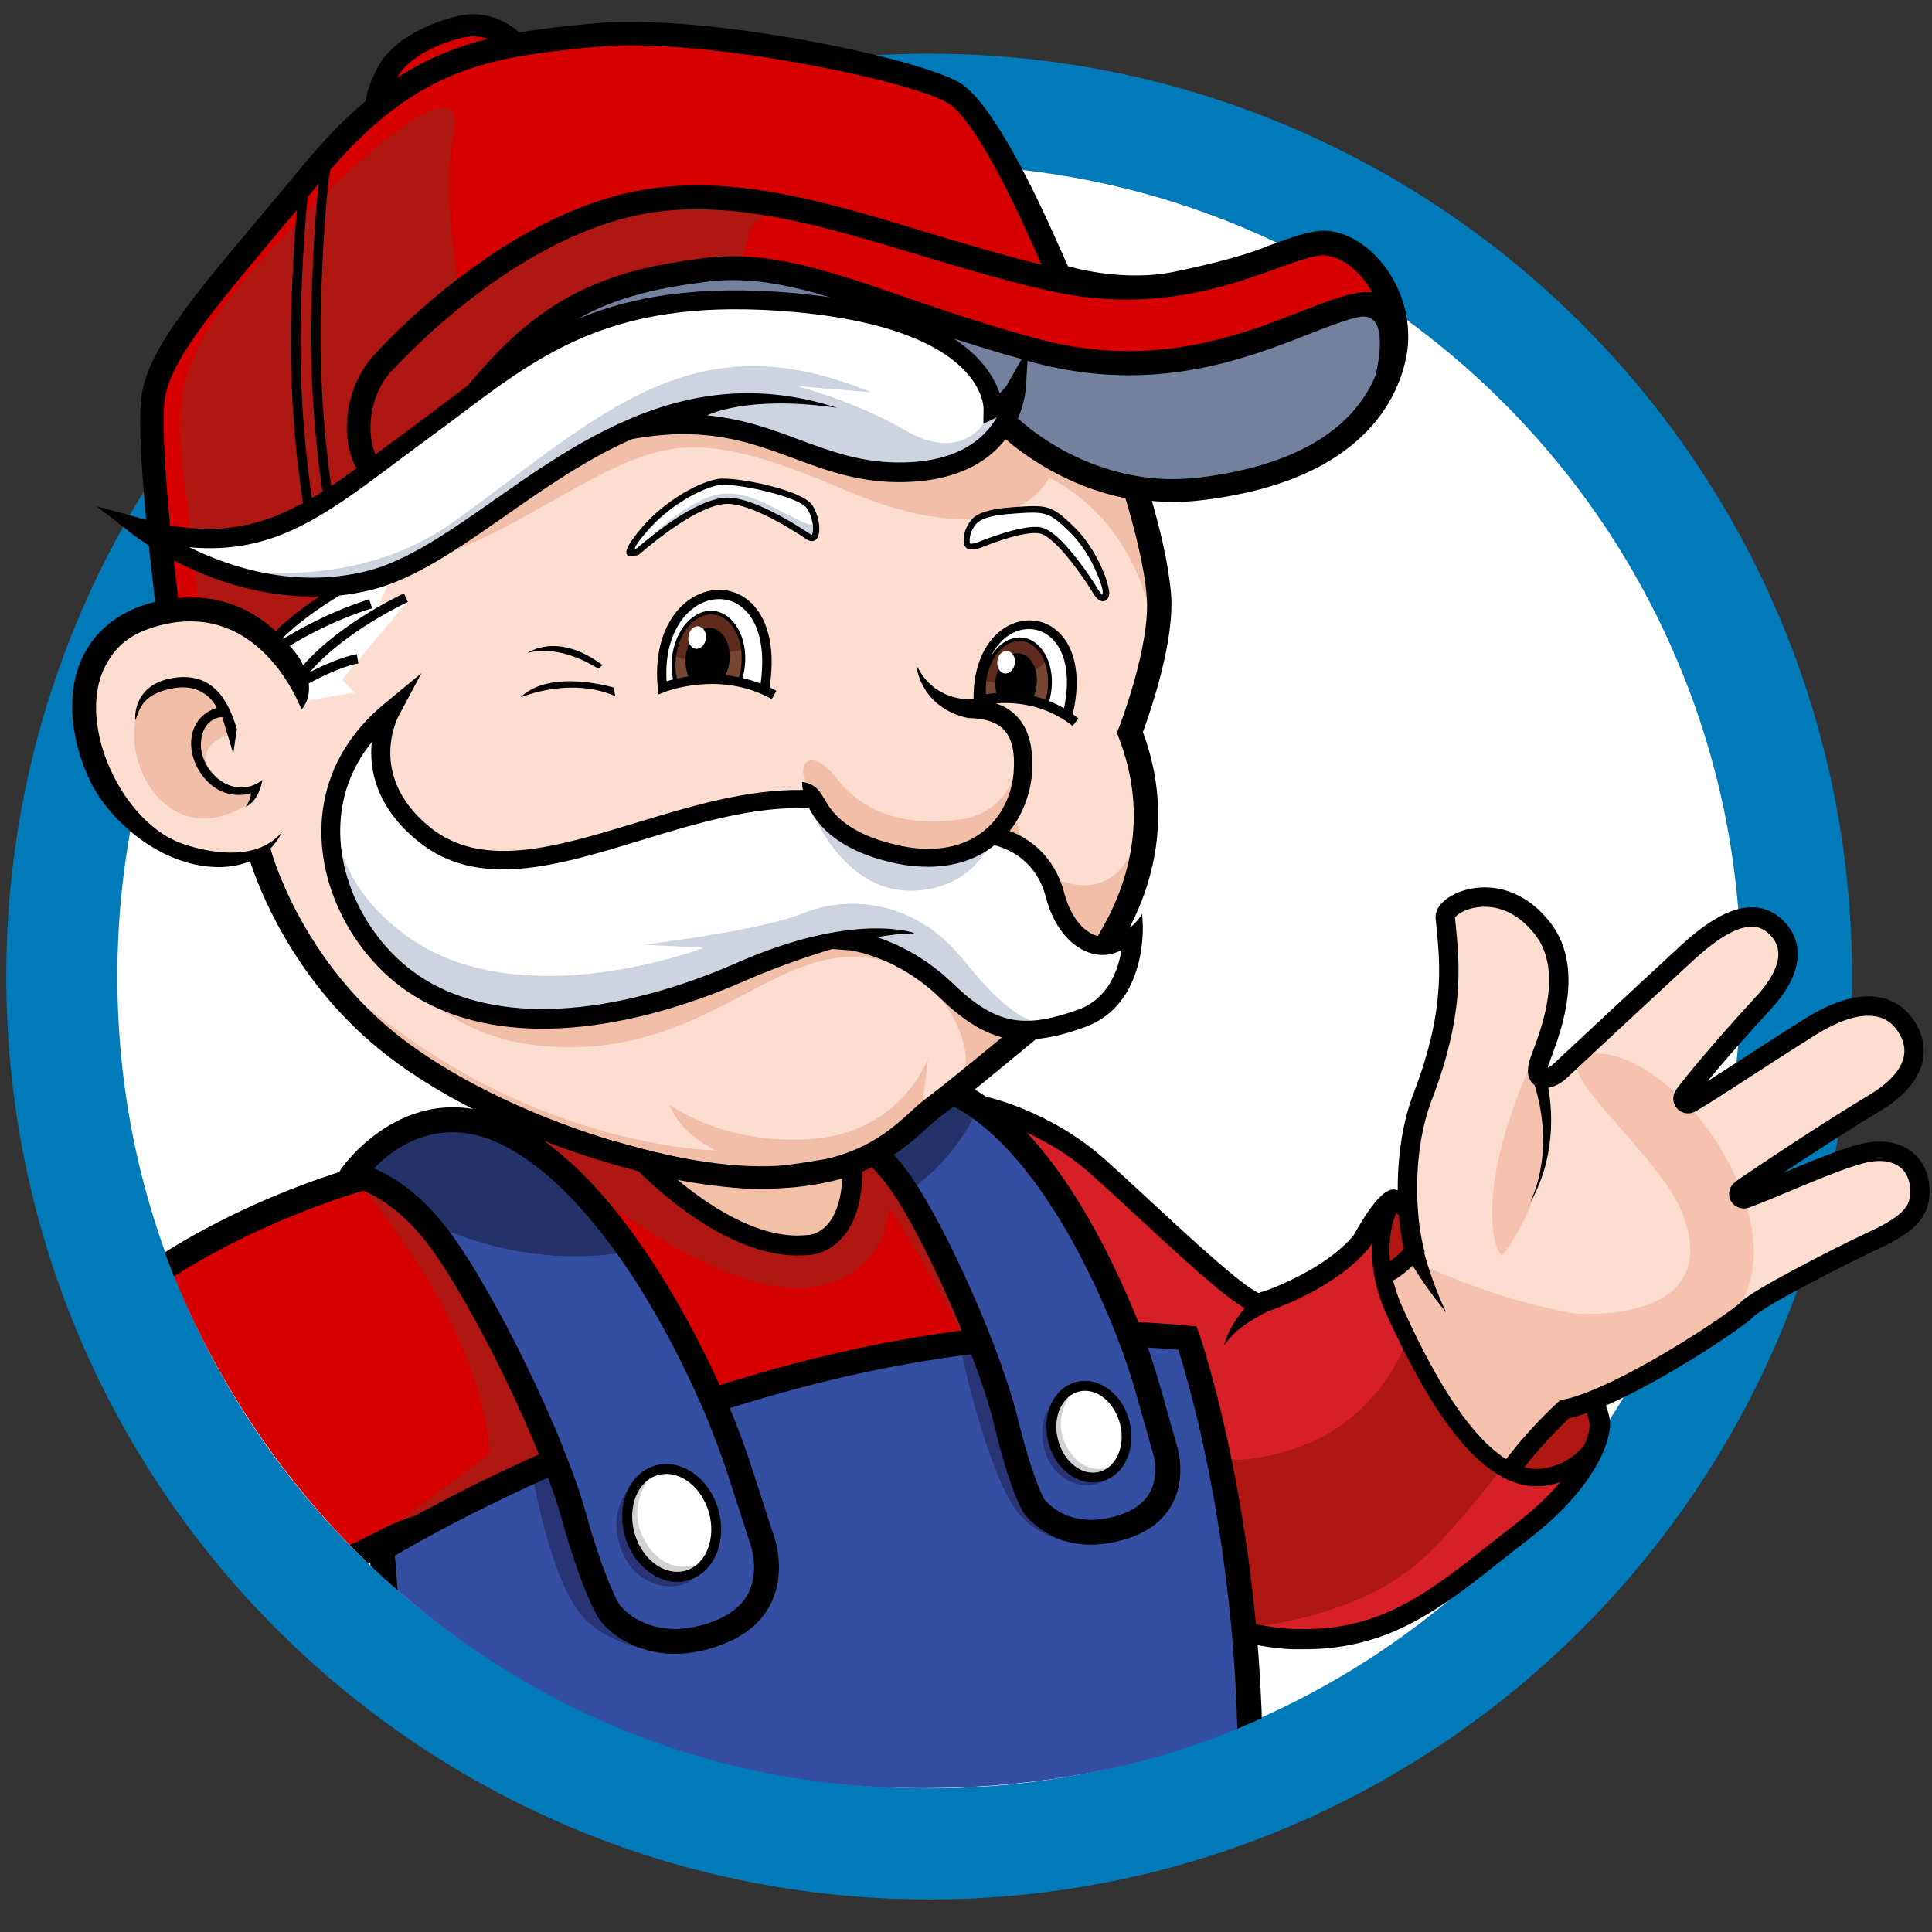 <?xml version="1.0" encoding="utf-8"?>
<!-- Generator: Adobe Illustrator 27.2.0, SVG Export Plug-In . SVG Version: 6.00 Build 0)  -->
<svg version="1.1" id="Layer_1" xmlns="http://www.w3.org/2000/svg" xmlns:xlink="http://www.w3.org/1999/xlink" x="0px" y="0px"
	 viewBox="0 0 1080 1080" style="enable-background:new 0 0 1080 1080;" xml:space="preserve">
<rect x="0" y="0" width="1080" height="1080" fill="#333333" stroke="none"/>
<style type="text/css">
	.st0{fill:#FFFFFF;}
	.st1{fill:#007AB8;}
	.st2{clip-path:url(#SVGID_00000133520362253516707900000001800618890271075235_);}
	.st3{fill:#D61F26;}
	.st4{fill:#AF1712;}
	.st5{fill:#FCDDCF;}
	.st6{fill:#F5C3AD;}
	.st7{fill:none;stroke:#000000;stroke-width:10.84;stroke-miterlimit:10;}
	.st8{fill:none;stroke:#000000;stroke-width:10.04;stroke-miterlimit:10;}
	.st9{fill:#D70000;}
	.st10{fill:#344EA1;}
	.st11{fill:#283474;}
	.st12{fill:#283475;}
	.st13{fill:#233369;}
	.st14{fill:#D2D2D4;}
	.st15{fill:#F2BFA7;}
	.st16{fill-rule:evenodd;clip-rule:evenodd;fill:#CDD4DF;}
	.st17{fill:#FDDDCF;}
	.st18{fill-rule:evenodd;clip-rule:evenodd;fill:#D70000;}
	.st19{fill-rule:evenodd;clip-rule:evenodd;fill:#AF1712;}
	.st20{fill-rule:evenodd;clip-rule:evenodd;fill:#73819E;}
	.st21{fill-rule:evenodd;clip-rule:evenodd;fill:#FFFFFF;}
	.st22{fill-rule:evenodd;clip-rule:evenodd;fill:#FCDDCE;}
	.st23{fill-rule:evenodd;clip-rule:evenodd;fill:#F1BEA7;}
	.st24{fill-rule:evenodd;clip-rule:evenodd;fill:#5E2B1C;}
	.st25{fill-rule:evenodd;clip-rule:evenodd;fill:#764633;}
	.st26{fill:none;}
	.st27{fill-rule:evenodd;clip-rule:evenodd;}
</style>
<path class="st0" d="M519.4,1030.8c-65.5,0-129-12.8-188.7-38.1c-57.7-24.4-109.6-59.4-154.1-103.9S97,792.4,72.6,734.7
	c-25.3-59.8-38.1-123.2-38.1-188.7s12.8-129,38.1-188.7C97,299.5,132,247.6,176.6,203.1S273,123.6,330.7,99.1
	c59.8-25.3,123.2-38.1,188.7-38.1s129,12.8,188.7,38.1c57.7,24.4,109.6,59.4,154.1,103.9s79.5,96.4,103.9,154.1
	c25.3,59.8,38.1,123.2,38.1,188.7s-12.8,129-38.1,188.7c-24.4,57.7-59.4,109.6-103.9,154.1s-96.4,79.5-154.1,103.9
	C648.4,1018,584.9,1030.8,519.4,1030.8z"/>
<path class="st1" d="M519.4,92.1c61.3,0,120.7,12,176.6,35.6c54,22.9,102.6,55.6,144.3,97.3c41.7,41.7,74.4,90.2,97.3,144.3
	c23.7,55.9,35.6,115.3,35.6,176.6s-12,120.7-35.6,176.6c-22.8,54-55.6,102.6-97.3,144.3c-41.7,41.7-90.2,74.4-144.3,97.3
	c-55.9,23.7-115.3,35.6-176.6,35.6s-120.7-12-176.6-35.6c-54-22.8-102.6-55.6-144.3-97.3s-74.4-90.2-97.3-144.3
	c-23.7-55.9-35.6-115.3-35.6-176.6s12-120.7,35.6-176.6c22.8-54,55.6-102.6,97.3-144.3c41.7-41.7,90.2-74.4,144.3-97.3
	C398.7,104.1,458.1,92.1,519.4,92.1 M519.4,30C234.5,30,3.5,261,3.5,545.9s231,515.9,515.9,515.9s515.9-231,515.9-515.9
	S804.4,30,519.4,30L519.4,30L519.4,30z"/>
<g>
	<defs>
		<path id="SVGID_1_" d="M1092.4,584.5c35.6,181.2-242.4,303-293.8,320.1c-65.8,48-148,93.8-279,95
			c-254.1,2.4-446.6-207.8-453.9-434c-0.5-15.7,0.7-32.3,2.2-47.5c-146.6-10-12.4-450.8,95.6-524.3c72.7-49.5,332.8,26.4,427.4,26.4
			s224.7,79.7,205.8,171.1c82.5,57.1,131.2,141.4,161.6,239.3C971.6,473.2,1083.3,538.3,1092.4,584.5L1092.4,584.5z"/>
	</defs>
	<clipPath id="SVGID_00000085935522228305444330000014151260912465277093_">
		<use xlink:href="#SVGID_1_"  style="overflow:visible;"/>
	</clipPath>
	<g style="clip-path:url(#SVGID_00000085935522228305444330000014151260912465277093_);">
		<path class="st3" d="M546.9,619.4c0,0,28.7-8,84.8,43.9c56.2,51.9,59.1,65.5,74.8,66.3c0,0,36.3-9.1,71.4-52.8l24.7,19.4
			l92.5,94.1c0,0,1.4,16.1-11.2,34.4c-12.6,18.4-74.9,75-114.7,86.1s-48.2,8-48.2,8s-74.2-2.2-111.2-51.3
			c-42.8-56.7-49.2-161.7-49.2-165.6c0.1-7.3-28.9-64.4-26.5-65.5S546.9,619.4,546.9,619.4L546.9,619.4z"/>
		<path class="st4" d="M894.1,799.7c0,0-5.5,22.4-31,26c-36.1,5-67-56.8-83.3-92.2s-2.8-59.8-2.8-59.8l109.5,101.8L894.1,799.7
			L894.1,799.7z"/>
		<path class="st4" d="M785.8,750.8c0,0-9.2,27.3-36.6,46.3c-27.5,19-58.8,19-58.8,19s-51.2-22-77.2-55.5l-37,12.8
			c0,0,10.8,22.7,14.8,23.7s20.5,60.7,20.5,60.7l13.7,27.9l62.2,24.5c0,0,33.7,0.3,73.3-16.8c15.8-6.8,30-16.8,42-29.2
			c21.3-22.1,40.3-48.2,40.3-48.2L785.8,750.8L785.8,750.8z"/>
		<path d="M751.1,920.2c-7.9,1.3-16.2,1.9-25.2,1.7c-3.7,0.2-36.7,0.8-96.7-27.8c-2.8-1.3-4-4.7-2.7-7.5c1.3-2.8,4.7-4,7.5-2.7
			c59.3,28.3,91.1,26.7,91.4,26.7c0.2,0,0.3,0,0.5,0c45.2,1.3,72.5-20.2,106.9-47.4c4.7-3.7,9.5-7.5,14.4-11.3
			c38.1-29.3,41.2-52.6,41.2-52.8c0-0.2,0-0.4,0.1-0.6c0.8-3.8-0.3-20.2-49.7-68.8c-26.2-25.8-52.1-47-59.7-52.6
			c-3,3.1-8.5,11.3-13.1,19.5c-0.2,0.3-0.4,0.6-0.6,0.9c-20.4,24.5-58.5,36.2-60.1,36.7c-1,0.3-2,0.3-2.9,0.1
			c-10.2-2.4-33.1-23.2-66.9-54.5c-9.4-8.7-18.2-16.9-25.8-23.6c-27.5-24.5-60-31.9-60.3-32c-3-0.7-4.9-3.7-4.3-6.7
			c0.7-3,3.7-4.9,6.7-4.3c1.4,0.3,35.6,8.1,65.4,34.5c7.7,6.8,16.5,15.1,26,23.8c21.7,20.1,50.9,47.2,60.6,51.4
			c7.2-2.5,36.7-13.3,52.8-32.2c15.4-27.7,21.4-26.2,24.3-25.5c5.1,1.2,39.2,30.4,64.1,54.7c58.6,57.3,55.9,74.7,54.6,80.6
			c-0.5,3.7-5.3,29.3-45.5,60.2c-4.9,3.8-9.6,7.5-14.3,11.2C811.5,894.4,786.2,914.4,751.1,920.2L751.1,920.2z"/>
		<path d="M709,732.9c-9.2,4.7-18.8,10.3-24.7,19.2c2.8-11,10.5-20.3,18.3-28.4C709.2,717.8,716.8,728.8,709,732.9L709,732.9z"/>
		<path class="st5" d="M1073,660.3c-1.4-13.6-13.4-22.4-32.6-17.4c-16.8,4.3-52.5,20.8-64.7,25c-1.5,0.5-3.1-0.3-3.6-1.8
			c-0.5-1.3,0.2-2.6,1.4-3.4c10.2-7.2,49.5-33.3,74.1-48c24.8-14.8,27-31.6,16.3-45.4c-6.5-8.4-21.8-16.3-51.8,2.5
			c-26,16.2-57.5,37.4-67.1,42.7c-1.3,0.7-3,0.3-3.8-1l-0.1-0.2c-0.8-1.2-0.2-2.5,0.7-3.7c4.9-6.7,20.9-26.2,43.9-51
			c19.9-21.6,14.2-35,5.8-43.6c-10.3-10.6-30.2-1.3-48.3,15.5c-24,22.1-64.3,59.7-70.9,65.9c-6.6,6.2-16.1,7.1-11.6-5.6
			s22.7-51.2,1.6-73.9c-25.9-27.8-56.1-14-54.4-6.2c3,13.9,6.9,49.4-12.5,99.9c-11.5,30-9.9,67.5-4.7,86.9
			c-11.1,14.4-16.4,17.9-16.4,17.9s26.2,57.1,29.3,63.6c7.4,15.7,43.2,43,43.2,43c7-20.6,25.1-33.1,31.2-37.7
			c33.4-13.6,94-49.4,98.5-54.3c5.4-5.9,49.3-28.5,70.9-38.7S1074.4,673.9,1073,660.3L1073,660.3z"/>
		<path class="st6" d="M862.2,581.1c0,0-24.8,47.6-27.7,88.1c0,0-2.5,24,5,32.9c0,0,19.1-22.4,24.5-58.5L862.2,581.1z"/>
		<path class="st6" d="M879.7,734.2c0,0,84,7.5,61.2-54.8c-12.3-33.7-75.8-81.6-55.8-89.2c23.5-8.9,74.2,27.6,91.4,84.9
			c13.4,44.8-12.7,66.5-12.7,66.5l-65.3,8.3L879.7,734.2L879.7,734.2z"/>
		<path class="st6" d="M787.9,703.5c0,0,99.6,53.2,188.6,28.5c0,0-55.7,41.3-101.9,55.7l-30,35c0,0-39.3-41.6-44.2-50.2
			c-11.8-20.6-26.2-44.3-26.2-57.1C774.3,705,787.9,703.5,787.9,703.5L787.9,703.5z"/>
		<path d="M863.3,597.8c6.6,24.5,5,52.2-7.9,74.4c2.5-5.7,4.5-11.7,5.6-17.8c2.4-12.1,2-24.6-0.3-36.6c-1.2-5.9-2.7-11.7-5-17.3
			L863.3,597.8L863.3,597.8L863.3,597.8z"/>
		<path class="st7" d="M791.2,701.4c-5.5-19.3-7.7-57.8,4.2-88.7c19.4-50.5,14.4-78.7,12.5-99.9c-0.7-8,31-23.7,54.4,6.2
			c19,24.3,3,61.2-1.6,73.9c-4.5,12.7,5,11.8,11.6,5.6s46.9-43.8,70.9-65.9c18.2-16.8,35.7-26.1,48.3-15.5c9.2,7.7,14.1,22-5.8,43.6
			c-23,24.9-39,44.4-43.9,51c-0.9,1.2-1.4,2.5-0.7,3.7l0.1,0.2c0.8,1.3,2.5,1.7,3.8,1c9.6-5.3,41.1-26.5,67.1-42.7
			c30.1-18.8,45.3-10.8,51.8-2.5c10.7,13.7,8.5,30.6-16.3,45.4c-24.6,14.7-63.8,40.8-74.1,48c-1.1,0.8-1.8,2.1-1.4,3.4l0,0
			c0.5,1.5,2.1,2.3,3.6,1.8c12.2-4.2,47.9-20.7,64.7-25c19.2-5,31.1,3.8,32.6,17.4s-4,20.9-25.6,31c-21.6,10.1-65.5,32.8-70.9,38.7
			s-70.6,49.6-101.9,55.7c0,0-15.5,14-28.6,31.5"/>
		<path d="M795.4,697.6c3.2,12.4,7.5,24.4,13,36c-4.2-4.9-8.1-10.2-11.8-15.5c-3.8-5.4-7.2-11-10.5-16.8L795.4,697.6L795.4,697.6
			L795.4,697.6z"/>
		<path d="M865.1,830.3c-0.4,0.1-0.9,0.1-1.3,0.2c-37.6,5.3-68.5-51.7-88.4-95c-17.1-37.2-3.2-63.2-2.6-64.2
			c1.3-2.4,4.3-3.2,6.7-1.9s3.2,4.3,1.9,6.7c-0.5,0.9-12,22.9,2.9,55.4c10.7,23.3,43.4,94.2,78.1,89.4c21.6-3,29-22.1,29.2-22.9
			c0.7-2.6,1-3.6,3.6-3c2.6,0.7,4.2,3.3,3.6,5.9C898.6,801.9,892.5,825.8,865.1,830.3L865.1,830.3z"/>
		<path class="st8" d="M772,713.6c0,0,8.9-2.9,19.1-14.9"/>
		<path class="st9" d="M407.4,781.1l181.7-33.5l-77.8-113.3c0,0-241.3,0.5-314.5,21.4c0,0-64.5,19.6-120.2,56.3
			c13.9,45.7,45.5,126.5,101.2,160.7l30.4-12l0.6,9.9L407.4,781.1L407.4,781.1z"/>
		<path class="st4" d="M341.3,673.8c0,0,68,51.7,111.4,45.9c43.3-5.9,44.6-44.6,44.6-44.6s36.1,56.2,44,80.7l3,5.2l8.8-0.5l-40.8-92
			L487.9,645l-13.8,6.9c0,0,1.2,41.7-27.8,43.3c-32.8,1.8-84.8-44.3-84.8-44.3L297,635.5L341.3,673.8L341.3,673.8z"/>
		<path class="st4" d="M198.8,659.9c0,0,69.4,75.7,75.1,152.7l-56.7,42.2l1.5,16l89-49.9c0,0-15.4-41.6-15.7-44.6
			s-57.3-102.2-57.3-102.2L198.8,659.9L198.8,659.9z"/>
		<path class="st10" d="M213,866.2c0,0,224.8-140.8,450.8-118.2c0,0,41.9,118.7,34.1,280l-11.7,106.6l-490.1,32
			C196.2,1166.7,228.2,987.1,213,866.2L213,866.2z"/>
		<path class="st11" d="M298.5,828.4c0,0,10.2,59.4,29.3,77.5c19.1,18.1,61.6,27.6,89.5-1.4c0,0-86.6-48.4-89.4-51.4
			c-2.8-3-15.6-29.9-15.6-29.9L298.5,828.4L298.5,828.4z"/>
		<path class="st11" d="M535.8,749c0,0,16.2,78,34.7,98.2c18.5,20.1,52.9,23.2,81.9-6.5c0,0-84.8-55.3-87.6-58.6
			c-2.7-3.3-14.6-32.5-14.6-32.5L535.8,749L535.8,749z"/>
		<path d="M187.8,1174.2l1.6-8.7c0.3-1.8,31.7-179.9,16.8-298.4l-0.6-4.4l3.8-2.3c0.6-0.4,57.7-35.9,141.8-68.2
			c77.8-29.8,195.2-62.9,313.3-51.1l4.4,0.4l1.5,4.2c0.4,1.2,42.2,121.8,34.5,282.7l0,0.4l-12.3,112.4L187.8,1174.2L187.8,1174.2z
			 M220.5,869.8c12.1,105.2-10,252.3-16,289.4l475.5-31.1l11-100.6c6.8-141.4-25.2-250.7-32.3-273
			C454.8,736.1,250.4,852,220.5,869.8L220.5,869.8z"/>
		<path class="st5" d="M243.6,944.8c0,0,67.3,21.1,76,52.7c8.7,31.7-3.7,38.9-3.7,38.9s14.3,29.6-14.6,45c0,0-1,39.9-39.8,54.7
			c-38.8,14.8-44.9,4.2-53.4-1.7c-8.5-5.9-31.9-24.1-29.4-38.3s7.7-16.7,7.7-16.7s-11.3-15.5-11.6-20.6L243.6,944.8L243.6,944.8z"/>
		<path class="st6" d="M249,974.1c0,0,0.8,28.4-11.2,48.2s-24.4,36.9-9.1,54.4s13.7,8.3,30.5,33c0,0,15,21.9,33.9-1.5
			c0,0-7,20.2-23.2,26.4c-16.2,6.2-41.1,18.7-58.4,4.7s-37.9-32.4-32.5-44.6c5.3-12.2,8.4-14,8.4-14l-11.4-18.7L249,974.1L249,974.1
			z"/>
		<path d="M235.7,1153.7c-13.8,1.3-21.1-3-27.9-8.3c-0.9-0.7-1.7-1.3-2.6-1.9c-10.8-7.5-35.5-26.8-32.3-45.2
			c1.3-7.7,3.5-12.7,5.6-16c-4.8-7-9.4-14.8-9.7-19.6l-0.1-2.2l72.7-120.7l5.2,1.6c7.3,2.3,71.2,23.2,80.7,57.5
			c6.6,24.1,2,36.5-2.2,42.3c4.4,12.9,5,34.3-16,47.6c-1.4,11.3-8.4,43.5-43.9,57C252.7,1150.6,243.3,1152.9,235.7,1153.7
			L235.7,1153.7z M191,1088.8c-0.6,0.7-2.9,3.6-4.3,11.8c-1.3,7.6,12.7,21.9,26.5,31.4c1.1,0.8,2.1,1.6,3.2,2.4
			c6.4,5,13.1,10.2,43.7-1.5c34-13,35.3-48.1,35.3-48.4l0.1-4l3.6-1.9c22.7-12.2,12-34.9,11.6-35.9l-3.2-6.6l5.7-2.4
			c1.1-1.1,7-8.2,0.7-31.1c-5.8-21-45.9-39.1-66.2-46.2l-64.3,106.8c1.5,3.2,5.5,9.7,9.7,15.5l5,6.8L191,1088.8L191,1088.8z"/>
		<path d="M191.9,1077.4c6.3,6.4,14.6,12.9,23.3,15.6c5.2,1.2,11.1,3.5,14.7,7.7c3.7,4,5.7,10,3.6,15.1c1.4-11-10-16.5-19.3-15.9
			c-11.6-0.9-21.4-5.7-31.2-11.8L191.9,1077.4L191.9,1077.4L191.9,1077.4z"/>
		<path class="st9" d="M79.1,717.2c-24.6,17.6-47.2,38.7-61,62.8c-44.2,77.2-20.9,218.6,126.8,293.8c0,0,135.3-32,99.3-161.5
			c0,0-41.1-20.1-58.9-37.9l1.1-0.5C129.3,841.8,94.8,762.3,79.1,717.2L79.1,717.2z"/>
		<path class="st4" d="M41.6,752c0,0-32.5,38.4-8.4,82.2C57.3,878,119.3,949,152.7,968.9c33.4,19.9,74.6,25.2,88.5,26.2l-29.1,41.9
			l-62.9,37.4l-79.3-54l-53.5-70.9l-17.7-73L1.3,805L41.6,752L41.6,752z"/>
		<path d="M145.3,1081l-0.2,0l-2.1,0.2l-1.8-1C2.2,1003.8-6.3,901.2-6.7,892.8C-19.1,809.2,18.4,766.6,23,761.7
			C79.4,685,196.6,652.9,201.6,651.6l3.6,13.4c-1.2,0.3-117.8,32.3-171.2,105.3l-0.7,0.8c-0.4,0.4-38.2,39.9-26.2,120l0.1,0.4v0.4
			c0.1,1,6,101.1,138.8,175.1c9.6-1.5,51.6-10.9,84.2-64.6c21.7-35.6,11.4-73.9,8.2-83.9c-9.4-4.4-40.4-19.8-57.8-37.3l-6.8-6.9
			l45.7-22.3l2.2,30.8l-12.2,1.6L208,873l-10.3,5c19.5,15.8,43.8,32.7,44.2,32.8l4.4,5.4l3.1,4.1c0.9,2.1,21.3,42-7.5,89.3
			C202.6,1074.4,149.4,1080.6,145.3,1081L145.3,1081z"/>
		<polygon points="181.2,881.7 139,839.5 189.8,870.8 181.2,881.7 		"/>
		<path d="M211.6,855.8c8.4-4.4,17.1-8.1,26.3-9.8c-6.8,5.7-12.3,12.7-16.9,20L211.6,855.8L211.6,855.8L211.6,855.8z"/>
		<path class="st10" d="M197,656.6c0,0,33.8-49.3,87-22.8c46.9,23.4,87.9,88.5,114.9,149.9c5.9,13.3,10.9,27,15.4,40.8l11.8,36.4
			c0,0,14.3,37.8-25.8,52.4c-40.1,14.5-59.5-12.1-59.5-12.1s-8.4-12.3-20.3-54.9c-12-42.7-50-120.5-74.6-153.5
			C221.2,659.7,197,656.6,197,656.6L197,656.6z"/>
		<path class="st12" d="M354.8,828.6c0,0-15.2,12-8.4,35c6.8,23,29.9,27.7,40.6,19.4L354.8,828.6L354.8,828.6z"/>
		<path class="st13" d="M235.4,680.6c0,0,49.8,30.7,116.3,19c0,0-35.5-42.8-36-47.3s-52.5-27.6-52.5-27.6l-37.6,9.2l-22.6,21.3
			L235.4,680.6L235.4,680.6z"/>
		<path d="M383.6,924.2c-25.2,2.4-42.2-10.2-48.5-18.9c-0.5-0.7-9.3-13.9-21.4-57.2c-11.5-41-49.3-118.8-73.5-151.3
			c-22.3-29.9-43.9-33.4-44.1-33.4l-11-1.6l6.2-9.2c0.4-0.5,37.9-53.9,95.8-25.1c58.6,29.2,102.1,116.9,118.1,153.3
			c5.7,12.9,10.8,26.5,15.6,41.4l11.8,36.3c0.8,2.2,6.6,19.7-1.1,36.7c-5.1,11.2-14.9,19.4-28.9,24.5
			C395.9,922.2,389.5,923.6,383.6,924.2L383.6,924.2z M346.4,897.2c1.5,1.9,18,21.6,51.5,9.5c10.3-3.8,17.4-9.5,20.9-17.1
			c5.7-12.4,0.8-26.1,0.7-26.3l-0.1-0.3l-11.8-36.4c-4.7-14.5-9.7-27.7-15.1-40.1c-32.5-74-73.2-127.3-111.6-146.5
			c-35.1-17.5-60.6,1.6-71.9,13.1c10.3,4.3,26.3,14,42.3,35.5c25.5,34.2,63.7,112.8,75.8,155.8C337.8,882.7,345.6,895.9,346.4,897.2
			L346.4,897.2z"/>
		
			<ellipse transform="matrix(0.96 -0.281 0.281 0.96 -224.145 140.22)" class="st0" cx="376.6" cy="851.2" rx="24.4" ry="30.6"/>
		<path class="st14" d="M365.9,822.1c0,0-15.9,17.2-6.8,36.5c9.1,19.3,24.5,18.3,29.9,16l-1.6,4.3c0,0-12.4,9.5-24-2.3
			s-16.7-23.2-13.3-35.2C353.5,829.5,365.9,822.1,365.9,822.1L365.9,822.1z"/>
		<path d="M380.7,884.2c-13.1,1.2-26.6-9.2-31.3-25.2c-5.2-17.7,2.3-35.4,16.7-39.7c14.4-4.2,30.3,6.7,35.4,24.4l0,0
			c5.2,17.7-2.3,35.4-16.7,39.7C383.5,883.8,382.1,884,380.7,884.2L380.7,884.2z M370.9,824c-1.1,0.1-2.1,0.3-3.2,0.6
			c-11.4,3.3-17.2,18-12.9,32.8c4.3,14.7,17.1,23.9,28.5,20.6c11.4-3.3,17.2-18,12.9-32.8l0,0C392.3,831.9,381.4,823,370.9,824
			L370.9,824z"/>
		<path class="st10" d="M463.9,629.7c0,0,30.2-40.6,74.3-16.5c39,21.3,71.5,77.8,92.4,130.6c4.5,11.5,8.4,23.2,11.7,35l8.8,31.2
			c0,0,10.9,32.5-23.5,43.5c-34.4,11-50-12.1-50-12.1s-6.7-10.7-15.4-47.2c-8.7-36.5-38.5-103.6-58.2-132.4
			C484.3,633.2,463.9,629.8,463.9,629.7L463.9,629.7z"/>
		<path class="st13" d="M506.6,666.9c0,0,30-18.9,41.9-52.5l-8-6.8L496,648.3L506.6,666.9L506.6,666.9z"/>
		<path class="st12" d="M591.9,780.4c0,0-13.2,9.7-8.2,29.3c5,19.7,24.4,24.4,33.8,17.7L591.9,780.4L591.9,780.4z"/>
		<path d="M612.9,863.4c-27.3,1.5-40.3-17.2-40.9-18.1c-0.9-1.4-7.7-12.9-16.4-49.4c-8.4-35-37.8-101.8-57.2-130
			c-17.6-25.6-35.4-29.2-35.6-29.2l-10.9-2.1l6.5-8.9c11.7-15.7,44.1-39.8,83.3-18.5c47.2,25.8,80.1,95.1,95.5,134.1
			c4.4,11.2,8.3,22.8,11.9,35.7l8.8,31.1c0.6,2,5.1,17.4-2.2,31.8c-4.8,9.6-13.5,16.4-25.8,20.3C623.6,862.1,618,863.1,612.9,863.4
			L612.9,863.4z M583.5,837.7c1.3,1.7,14.2,18.2,42,9.3c8.6-2.8,14.5-7.2,17.6-13.3c5.1-9.9,1.5-21.3,1.4-21.4l-0.1-0.3l-8.8-31.2
			c-3.5-12.4-7.3-23.6-11.5-34.3c-25.1-63.4-57.6-109.7-89.3-127c-27.6-15.1-48.8-1.7-58.9,7.5c8.7,4.3,21.4,13.2,33.7,31.1
			c20.5,29.8,50.4,97.8,59.3,134.7C576.8,824.9,582.8,836.4,583.5,837.7L583.5,837.7z"/>
		
			<ellipse transform="matrix(0.97 -0.244 0.244 0.97 -177.142 173.308)" class="st0" cx="609.6" cy="800.3" rx="20.6" ry="25.9"/>
		<path class="st15" d="M357.4,646.5c0,0,49,53.2,93.9,48.4c0,0,26.3-0.5,25.3-45.7c0,0-23.8,8.9-52,7.6S357.4,646.5,357.4,646.5z"
			/>
		<path class="st14" d="M601.9,775.2c0,0-14,14-6.9,30.7c7.1,16.6,20.1,16.3,24.8,14.5l-1.5,3.6c0,0-10.8,7.7-20.3-2.7
			c-9.5-10.4-13.4-20.2-10.2-30.2S601.9,775.2,601.9,775.2L601.9,775.2z"/>
		<path d="M612,828.7c-5,0.3-10.1-1.4-14.7-4.8c-5.5-4.2-9.5-10.5-11.3-17.8c-1.8-7.3-1.3-14.8,1.5-21.1c2.9-6.5,8-10.9,14.2-12.5
			c12.5-3.2,25.9,6.8,29.7,22.1l0,0c1.8,7.3,1.3,14.8-1.5,21.1c-2.9,6.5-8,10.9-14.2,12.5C614.5,828.4,613.3,828.6,612,828.7
			L612,828.7z M605.7,777.5c-0.9,0-1.8,0.2-2.6,0.4c-4.5,1.1-8.2,4.5-10.5,9.4c-2.3,5.1-2.8,11.3-1.2,17.4
			c1.5,6.1,4.8,11.3,9.3,14.8c4.3,3.3,9.1,4.4,13.7,3.3c4.5-1.1,8.2-4.5,10.5-9.4c2.3-5.1,2.8-11.3,1.2-17.4l0,0
			C623.2,784.7,614.5,777,605.7,777.5L605.7,777.5z"/>
		
			<ellipse transform="matrix(0.104 -0.995 0.995 0.104 -7.18 726.013)" class="st0" cx="399.5" cy="367" rx="40.9" ry="37.4"/>
		
			<ellipse transform="matrix(0.104 -0.995 0.995 0.104 122.628 904.621)" class="st0" cx="563.6" cy="384.2" rx="40.9" ry="37.4"/>
		<path class="st0" d="M218.6,397.4c0,0-17.3,31,3.1,53.5c20.4,22.5,30.4,33.2,69.7,28.6c39.3-4.6,133.9-37.7,162-32.9
			c0,0,22,35.5,63.8,34.2c0,0,34.2-4.8,39.9-13.8c0,0,24,7.2,30.8,31.3c6.8,24.1,21.5,32.3,36,28.1l9.5-1.3l-13,34.4
			c0,0-27.5,18.5-46.7,16.5c-19.2-2-52.9-32.1-70.9-40.6s-45.1-16.6-66.2-3.1c-21.1,13.5-112.4,46.2-164.3,34.4
			c-51.9-11.8-90.7-48.4-87.4-88.8S201.3,409.8,218.6,397.4L218.6,397.4z"/>
		<path class="st16" d="M518.8,442.6l-62.7,15.6c0,0,17.1,38.9,51.3,39.7c34.2,0.8,51.3-26,47.4-42S518.9,442.6,518.8,442.6
			L518.8,442.6z"/>
		<path class="st17" d="M627.2,411.2l-0.6-1.6l0.6-1.6c7.8-20,17.7-53.6,15.9-75c-0.8-8.9-2.4-17.8-4.4-26.5
			c-2.2-9.7-4.8-19.3-7.7-28.8l-0.4-1.2l-1.2-0.2c-23.8-4.8-47.6-16.6-66-32.5l-1.7-1.5l-1.4,1.8c-13.1,16.9-34,22.6-54.6,23.1
			c-6.9,0.2-13.8-0.2-20.6-1.3c-14.3-2.1-27.4-6.9-40.9-11.9c-13-4.9-25.5-9.3-39.3-11.7c-17.5-3.1-34.8-2.4-52.2,0.9l-0.2,0.1
			l-0.2,0.1c-25.6,11.3-48.6,27.3-71.5,43.3c-21.7,15.1-48.5,34.8-74.4,41c-5.6,1.3-11.2,2.3-16.9,2.9l-0.5,0l-0.4,0.2
			c-11.2,6.7-22.9,15-32.2,24.1l-1.5,1.5l3,3.1l1.4-0.9c14-8.7,29.8-16.1,45.5-21.2l0.3,1c-15.3,5-30.7,12.2-44.4,20.6l-2.1,1.3
			l1.6,1.9c1.7,2,3.3,4,4.9,6.1c0.9,1.4,1.7,2.9,2.4,4.4l1.4,3l2.1-2.5c3.1-3.5,6.5-6.9,10-10c12-10.7,28.7-21.6,43.6-28.7l0.4,0.9
			c-14.6,7-30.9,17.6-42.8,28c-3.8,3.4-7.5,7-10.8,10.9l-7,8.1l9.6-4.8c6.6-3.3,15.9-7.8,23.6-9.4l0.2,1
			c-8.4,1.9-19.1,7.1-26.3,10.9l-1.3,0.7l0.2,1.4c0.3,3-0.1,6.9-1.5,10c-4.3-9.7-11.3-20-18.3-27.2c-18.1-18.7-41-24-65.8-16.3
			c-10.5,3.3-19.8,9.1-25.8,18.4c-6.6,10.1-8.3,22.5-7.3,34.3c1.2,13.2,5.8,26.4,12.4,37.9c8.3,14.5,21.5,28.8,37.8,34.2
			c14.3,4.7,33.1,7.7,47.1,0.6l0.3,1.1c3.1,11.5,9.1,24.6,14.6,35.1c13.6,25.8,32.1,49.1,54.6,67.6c28.7,23.6,66.5,41.7,101.4,54.2
			c33,11.8,74.9,22.6,110.2,21.5c4.9-0.2,9.9-0.5,14.8-1c14.6-1.6,28.9-5.2,41.9-12.2c8.9-4.8,15.8-10.6,23.2-17.3
			c2.9-2.6,5.8-5.3,9-7.6c9.8-7.3,19.4-15.3,28.8-23c4.6-3.7,9.1-7.5,13.7-11.3l3.2-2.6l-4-1.1c-13.1-3.5-24.2-12.3-33.8-21.5
			c-10.1-9.8-22.1-17.6-35.2-22.7c-4.9-1.9-11.5-4-16.8-4.6l-10-0.7l-0.4,0.1c-2.7,0.8-5.4,1.6-8.1,2.5
			c-13.7,4.4-27.6,9.5-40.8,15.3c-31.9,14-67.7,24.7-102.6,26.4c-27.8,1.4-56.3-2.9-80.3-17.7c-9.8-6-18.5-13.8-25.8-22.7
			c-12.5-15.2-21.3-34-24.2-53.5c-3.1-20.8,0.7-41.2,11.7-59.2c5.8-9.4,13.2-17.6,21.7-24.6l12.4-10.2l-7.6,14.1
			c-3.3,6.1-5,14.7-5.1,21.5c-0.1,18,9.3,32.6,22.9,43.7c5.3,4.3,11.3,7.7,17.8,9.9c29.9,10.5,70.2-3.1,99.3-11.9
			c29.8-9.1,61.4-18.8,92.7-18.3l2.6,0l-0.4-2.5c-0.1-0.5-0.2-1-0.2-1.5c5.9,1.9,7.4,6.9,10.9,12.2c0.7,1,1.4,2,2.2,3
			c8.9,10.8,23.6,16.4,36.8,19.4c4.2,1,8.5,1.7,12.8,2c13.5,1,27.1-1.5,37.8-10.2c8.4-6.8,14-16.5,16.3-27c0.5-2.2,0.8-4.5,1-6.8
			c0.7-8.3,0.3-18.7-5.5-25.4c-5.3-6.1-13.9-7.6-21.6-7.7c-3.9-0.5-8.7-2.6-12-4.5c-4.7-2.8-8.3-6.4-10.9-10.7
			c6.8,6.2,15.7,9.6,25.3,9l2.3,0.1l0-2.3c-0.1-14,4-30.4,16.7-38.3c4.3-2.7,9.3-4,14.4-3.6c5,0.5,9.6,2.7,13.2,6.2
			c11,10.8,10.2,29.7,7,43.5l-0.3,1.4l1.2,0.8c0.5,0.3,0.9,0.6,1.4,1l-0.6,0.8c-12.3-9.1-27.3-13-42.5-11.8l-10.2,0.8l9.7,3.3
			c4.5,1.5,8.4,4,11.5,7.5c7.1,8.1,7.9,19.9,7.1,30.2c-0.2,2.6-0.6,5.1-1.1,7.6c-1.8,8.2-5.5,16.1-10.7,22.7l-1.8,2.3l2.7,1
			c15.1,5.8,25.1,17.5,29.3,33.2c1.9,7.3,5.3,14.9,10.9,20.2c1.7,1.6,3.5,3,5.6,4c1.2,0.6,2.6,1.1,3.9,1.4l1.5,0.3l0.8-1.3
			C636.9,489,642.3,450,627.2,411.2L627.2,411.2z M429.6,385.3c0,0-20.8-14.3-58.1-0.9c0,0-6.4-52.5,32.3-52.7
			C435.7,331.5,429.6,385.3,429.6,385.3z"/>
		<path class="st16" d="M218.4,543.8c-52.7-34.7-28.4-106.5-23.9-124.6c0,0-30.1,58.7,33.3,104.3c63.4,45.6,165.6,6.3,165.6,6.3
			l-33.6-1.7c0,0,65.7-7.9,88.9-17.5s61.2-9.1,89.1,25.1c27.9,34.2,50.7,55.3,86.8,15.6c8.8-9.7-8.7,28.5-48.3,24.3
			c-37.9-4-77.1-53-111.5-47.6C391.4,539.6,303.1,599.5,218.4,543.8L218.4,543.8z"/>
		<path class="st18" d="M766.8,165.5c-3.3-0.3-6.8,0.1-10,0.8c-9.7,2.1-19.8,6.3-29,9.9c-5.8,2.3-11.7,4.5-17.5,6.7
			c-43.4,15.7-83.8,21-129.2,9c-18.3-4.8-36.3-10.4-54.3-16.4c-7.3-2.5-14.7-5-22-7.5c-35.3-12.1-73.1-26.4-111-21.5
			c-24.9,3.2-48.7,7.9-71.2,19.5c-23.5,12.2-42.4,30.2-59,50.6l-0.2,0.2l-0.2,0.2c-4,3-8.1,6-12.1,9.1c-5.8,4.4-11.5,8.7-17.4,13
			c-5.6,4.1-11.2,8.3-16.8,12.4l-7.6,5.7l-1.1-2.3c-2.4-5-3.2-11.3-3.1-16.8c0.2-10.4,3.6-21.1,10-29.3c0.8-1,1.7-2,2.6-3
			c21.4-23,47.5-44.8,74.3-61.1c22-13.4,46.7-24.2,72.4-28c49.7-7.5,103.5,9.7,150.6,24c23.4,7.1,46.9,14.2,70.7,19.7
			c24.9,5.7,49.9,6.7,75.1,2.5c18.7-3.1,35.6-8.6,53.3-15.1c6.6-2.4,18.9-7.3,25.8-7.1c1.6,0.1,3.3,0.3,4.9,0.7
			c8.8,2.3,16.4,9.4,21.4,16.7c1,1.4,1.9,2.9,2.7,4.4l1.9,3.5L766.8,165.5L766.8,165.5L766.8,165.5z M98.2,311.5
			c24.7,12.8,52.5,20.6,80.4,19.8l7.3-0.2l-6.1,4c-8.5,5.6-16.9,12-24.2,19.1l-1.4,1.4l-1.5-1.3c-14.9-13.6-32.7-20-52.9-18l-2,0.2
			l-0.2-2c-0.8-7-1.7-14-2.4-21l-0.4-3.9L98.2,311.5L98.2,311.5L98.2,311.5z M273.3,23.8c-8.1,2-16.1,4.6-23.9,7.8
			c-9.1,3.7-17.9,8.3-26.1,13.7l-6.9,4.5l4.4-8c3-5.6,8.7-10.1,14.1-13.3c7.3-4.4,15.8-7.6,24.2-9.5c4.9-1.1,9.8-0.8,14.5,0.9
			l6.5,2.3L273.3,23.8L273.3,23.8L273.3,23.8z M93.1,293.9c-0.5-4.9-0.9-9.9-1.4-14.8c-0.9-10.1-1.6-20.2-2.1-30.4
			c-0.3-7.6-0.6-15.9,0.1-23.5c1.2-13.9,10.6-28.7,18.4-39.9c13.5-19.2,29.6-37.7,44.7-55.7c3.8-4.6,7.6-9.1,11.5-13.7l4.3-5.1
			l-0.6,6.6c-1.6,18.6-2.5,37.3-3,55.9c-1.1,35.1,1,72.6,6.6,107.4l0.2,1.5l-1.3,0.7c-24.7,13.6-47.6,17.6-75.7,12.7l-1.6-0.3
			L93.1,293.9L93.1,293.9L93.1,293.9z M180.3,102.8l0.8-7l-4.5,5.4c-2.1,2.6-4.2,5.1-6.3,7.6l-0.4,0.5l-0.1,0.6
			c-2.2,21-3.1,42.4-3.8,63.6c-1,34.6,1,71,6.3,105.2l0.5,3l2.7-1.6c2-1.2,4-2.4,6-3.7l1.1-0.7l-0.2-1.4
			c-5.2-34.2-7.2-70.4-6.2-104.9C176.8,147.5,177.8,124.8,180.3,102.8L180.3,102.8L180.3,102.8z M581.6,149.9l4,1l-1.6-3.8
			c-8.7-20.3-35.4-80.8-53.2-91.3c-4.3-2.5-9.7-4.5-14.4-6c-7.4-2.5-15-4.6-22.5-6.5c-19.9-5.1-40.3-9.1-60.6-12.3
			c-4.3-0.7-8.6-1.3-12.9-2c-15.5-2.2-31.2-4-46.9-4.9c-13.4-0.8-27.3-1.1-40.6,0.2c-27.1,2.6-54.6,5.4-80,15.8
			c-28.1,11.5-50.2,30.9-69.8,53.7l-0.4,0.5l-0.1,0.6c-1.2,8.1-2,16.3-2.6,24.5c-1.3,16.8-2.1,33.7-2.6,50.5
			c-1,33.8,0.9,68.9,5.8,102.3l0.5,3.3l2.8-1.8c4.8-3.2,9.5-6.5,14.2-9.9l1.5-1.1l-0.9-1.6c-3.9-6.7-5.3-15.3-5.1-22.9
			c0.2-12.3,4.4-24.9,11.9-34.6c1-1.3,2-2.5,3.1-3.6c22-23.6,48.8-45.9,76.3-62.6c23.1-14,48.8-25.2,75.7-29.2
			c51.6-7.7,105.7,9.4,154.6,24.3C538.8,138.3,560,144.7,581.6,149.9L581.6,149.9z"/>
		<path class="st19" d="M256,158.4c-4-26.8-7.2-60.2-2.7-81c7.4-34-25.3-14.2-72.6,32.2c-0.3,3.2-0.6,6.3-0.8,9.5
			c-1.3,16.8-2.1,33.7-2.6,50.5c-1,33.8,0.9,68.9,5.8,102.3l0.5,3.3l2.8-1.8c4.8-3.2,9.5-6.5,14.2-9.9l1.5-1.1l-0.9-1.6
			c-3.9-6.7-5.3-15.3-5.1-22.9c0.2-12.3,4.4-24.9,11.9-34.6c1-1.3,2-2.5,3.1-3.6C224.5,185,239.8,170.9,256,158.4L256,158.4z
			 M261.8,215.2c-4,3-8,6-12.1,9.1c-6,4.5-12.1,9.1-17.3,13c-5.7,4.2-11.3,8.4-16.8,12.4l-5.6,4.2c-2-4-3-9.6-2.9-15.8
			c0.2-9.4,3.1-19.8,9.5-28.1c0.7-0.9,1.5-1.9,2.4-2.8c11.1-11.9,38.5-39.3,73.9-60.7c21.5-13,46-23.9,71.6-27.8
			c20.9-3.1,42.3-1.9,64.2,1.8c-5.7,2.7-9.6,6.4-10.5,11.3c-0.6,3.6-1.7,7.6-3.3,11.7c-7.1-0.3-14.3,0-21.6,0.9
			c-26.9,3.4-49.9,8.4-71.9,19.8C301.3,174.5,282.1,190.3,261.8,215.2L261.8,215.2L261.8,215.2z M179.5,110.9
			c-1.9,19.4-2.7,39.3-3.3,58.7c-1,34.5,1,70.7,6.2,104.9l0.2,1.4l-1.1,0.7c-2,1.2-4,2.5-6,3.7l-2.7,1.6l-0.5-3
			c-5.3-34.2-7.3-70.7-6.3-105.2c0.5-17.2,1.2-34.6,2.7-51.9C172.4,117.9,176,114.3,179.5,110.9L179.5,110.9L179.5,110.9z
			 M167.5,122.9c-1.4,16.8-2.1,33.8-2.6,50.6c-1.1,35.1,1,72.6,6.6,107.4l0.2,1.5l-1.3,0.7c-21.1,11.6-40.8,16.2-63.6,14.3
			c-0.9-7.4-1.9-14.9-3-22.5c-8.5-56.4-3.7-81.4,55-143C161.8,128.8,164.7,125.8,167.5,122.9L167.5,122.9L167.5,122.9z M108.9,316.7
			c0.7,6.8,1.2,13.3,1.7,19.5c15.8,0.9,29.9,7.1,42.1,18.2l1.5,1.3l1.4-1.4c7.2-7.2,15.7-13.5,24.2-19.1l6.1-4l-7.3,0.2
			C154.6,332,130.8,326.4,108.9,316.7L108.9,316.7z"/>
		<path class="st20" d="M570,210.5l-3.3,6c-1.4,2.4-3.3,4.6-5.4,6.4l-4.3,3.6l-1.7-5.3c-3.9-12.1-13.6-21.8-24-28.7l-22.9-15.2
			l26.1,8.5c12.5,4.1,25,7.9,37.6,11.3l1.5,0.4l1.6,0.4c1.3,0.4,2.6,0.7,3.9,1.1c28.8,7.6,57.6,8.9,87,3.7c22.6-4,43-11.4,64.2-19.6
			c2.3-0.9,4.5-1.8,6.8-2.6c6.8-2.6,14-5.4,21.1-6.9c10.1-2.2,15.4,4,16.5,13.4c0.9,7.4-0.5,16.4-2.2,23.6l-0.1,0.3l-0.1,0.3
			c-6.2,15.4-17.1,27.4-30.9,36.5c-20.5,13.5-46.2,20-70.3,23c-6.3,0.8-12.6,1.1-18.9,0.9c-6.3-0.2-12.6-0.8-18.8-1.9
			c-24-4.3-49.2-16.4-67.2-33l-2-1.8l1.1-2.5c1.9-4.3,3.7-10.2,4-15L570,210.5L570,210.5L570,210.5z M321.1,175.1
			c1.6-0.9,3.2-1.8,4.8-2.6c21.6-11.1,44.8-15.7,68.8-18.7c24.2-3.1,47.5,1.9,70.6,8.9l3.3,1l-1.5,6.8l-3.5-0.5
			c-6.3-0.9-12.7-1.7-19.1-2.2c-40.9-3.7-81.8-1.9-120.1,14.1l-3.3,1.4l-3.1-6.3L321.1,175.1L321.1,175.1z"/>
		<path class="st21" d="M553.4,231.2l12.7-6l-5.8,10.1c-11.3,19.7-33.2,26.5-54.8,27.1c-6.8,0.2-13.6-0.3-20.3-1.3
			c-13.8-2.1-26.4-6.7-39.4-11.6c-17-6.3-32.5-11.8-50.8-13.5l-12.3-1.1l10.9-5.7c5-2.6,13.1-4.4,18.6-5.3c0.7-0.1,1.4-0.2,2-0.3
			c-17.6,0.4-35.2,4-53,10.8c-9.6,3.6-19,8-28.1,12.9c-19.3,10.4-37.3,22.9-55.3,35.5c-21,14.7-47.7,34.2-72.8,40.3
			c-34.4,8.3-69.7,1.7-101-13.8l-17.7-8.7l19.6,1.8c15.3,1.4,29.8,0.1,44.3-4.8c25-8.3,48.4-26.6,69.2-42.3
			c5.6-4.1,11.1-8.3,16.7-12.4c5.9-4.3,11.6-8.6,17.4-13c12.4-9.4,24.9-18.8,38-27.1c19.7-12.5,39.6-21.7,62.3-27.2
			c29.3-7.1,60-7.4,89.9-4.7c21.5,1.9,44.3,5.6,64.5,13.4c14.6,5.6,30.4,14.4,39.1,27.9c2.9,4.4,5.8,11.1,5.7,16.5L553.4,231.2
			L553.4,231.2z"/>
		<path class="st16" d="M553.4,231.2l12.7-6l-5.8,10.1c-11.3,19.7-33.2,26.5-54.8,27.1c-6.8,0.2-13.6-0.3-20.3-1.3
			c-13.8-2.1-26.4-6.7-39.4-11.6c-17-6.3-32.5-11.8-50.8-13.5l-12.3-1.1l10.9-5.7c5-2.6,13.1-4.4,18.6-5.3c0.7-0.1,1.4-0.2,2-0.3
			c-17.6,0.4-35.2,4-53,10.8c-9.6,3.6-19,8-28.1,12.9c-19.3,10.4-37.3,22.9-55.3,35.5c-21,14.7-47.7,34.2-72.8,40.3
			c-26.6,6.4-53.7,3.9-79.1-4.6c39.5,4.8,87.7,2.1,128.4-27.3c82.2-59.5,132.6-113.3,232.7-71.9l-41.8-3.5c0,0,33.4,8.6,61.3,25
			c23.6,13.9,41.2,4.9,46.7-10.6L553.4,231.2L553.4,231.2z"/>
		<path class="st22" d="M452.6,300L452.6,300c0.5,0.3,1,0.4,1.5,0.3c0.6-0.2,1-0.7,1.3-1.3c0.4-0.9,0.5-2.1,0.5-3.1
			c0.1-4.1-1.4-9.1-3.6-12.5c-2.7-4.2-15.7-8-20.4-9.3c-7.1-1.9-23.9-5.6-30.6-4.3c-7,1.3-15.5,5.8-21.4,9.6
			c-7.2,4.6-13.8,10.3-19.4,16.8c-1.3,1.5-8.5,10.1-8.3,12.5c0.8,0.2,3-0.3,3.7-0.6c7.1-6.1,14.6-12,22.4-17.1
			c7.5-4.9,18-10.9,27.1-11.5C418.5,278.6,441.9,292.5,452.6,300L452.6,300L452.6,300z"/>
		<path class="st22" d="M546.6,304.5c8.3-3.5,26.5-10.1,35-8.4c4.7,0.9,10.1,6.5,13.2,9.9c6.2,6.8,12.7,15.6,17.3,23.5
			c0.8,1.3,2,3.2,3.2,4.1c0.3,0.2,0.7,0.5,1.1,0.5c0.3,0,0.5-0.1,0.7-0.4c0.3-0.4,0.6-1.1,0.7-1.6c0.8-3.2-4.7-15.4-6.2-18.3
			c-3.3-6.3-7.5-12.5-12.5-17.4c-12.9-12.6-14.9-12-32.6-10.7l-0.9,0.1c-5.4,0.4-13.2,1.2-18.1,3.9c-2.5,1.4-3.6,2.9-4.9,5.4
			l-0.1,0.1c-0.9,1.7-1.5,3.7-1.8,5.6c-0.1,0.9-0.1,3.1,0.6,3.9C542.2,305.5,545.4,304.8,546.6,304.5L546.6,304.5L546.6,304.5z"/>
		<path class="st22" d="M143.3,440.4c-0.3,0.1-0.6,0.2-0.8,0.4l-0.1,1.7C142.8,441.8,143.1,441.1,143.3,440.4L143.3,440.4
			L143.3,440.4z"/>
		<path class="st22" d="M132.7,442.2c-1-0.1-1.9-0.3-2.9-0.5c-10.9-2.8-20-14.6-19.6-25.9c0.2-5.8,2-11.6,7.1-14.9
			c1.9-1.2,4.6-2.2,6.9-2.3h1.6l3.9,12.8l0.6-3.9c-5.1-16.1-13.1-29.6-32.6-26.6c-5.6,0.8-10.9,2.8-14.6,6.6c4-2.7,8.9-4.2,13.7-5
			c7.4-1.3,14.7-0.2,20.5,4.7c2.2,1.9,4.7,4.8,5.9,7.5l0.9,2.2l-2.2,0.7c-16.4,5.1-15.5,24.4-6,35.8c4.1,4.9,9.4,8.1,15.8,8.6
			C132,442.1,132.3,442.2,132.7,442.2L132.7,442.2z"/>
		<path class="st23" d="M101.4,380.6c-2.6,0-5.3,0.5-8.4,1.4c1.5-0.4,3-0.8,4.6-1C99,380.7,100.2,380.6,101.4,380.6L101.4,380.6
			L101.4,380.6z M632.2,485c-3.4,13.4-9,26.5-16.7,39.1l-0.8,1.3l-1.5-0.3c-1.4-0.3-2.7-0.8-3.9-1.4c-2.1-1-4-2.4-5.6-4
			c-5.5-5.3-9-12.9-10.9-20.2c-0.8-2.9-1.7-5.7-2.9-8.3c1.8,0.9,3.9,1.6,6,2.2c27.8,7.5,35.9-16.6,35.9-16.6L632.2,485L632.2,485
			L632.2,485z M571.3,470c-2.4-1.4-5-2.7-7.7-3.7l-2.7-1l1.8-2.3c1.9-2.4,3.6-5,5.1-7.7C568.1,458.4,569,464,571.3,470L571.3,470
			L571.3,470z M568.8,425.9c0,0.2-2.7,28.6-33.3,32.4c-30.7,3.7-53.1-4.2-68.2-23.6c-12.5-16-22.8-10.6-16.3,4.9
			c5.5,2,7,6.9,10.5,12.1c0.7,1,1.4,2,2.2,3c8.9,10.8,23.6,16.4,36.8,19.4c4.2,1,8.5,1.7,12.8,2c13.5,1,27.1-1.5,37.8-10.2
			c8.4-6.8,14-16.5,16.3-27c0.4-1.9,0.8-3.9,0.9-5.9L568.8,425.9L568.8,425.9L568.8,425.9z M242.8,311.9c13.5-7.9,26.5-17.2,38-25.3
			c22.9-16,45.9-32,71.5-43.3l0.2-0.1l0.2-0.1c17.5-3.2,34.7-3.9,52.2-0.9c13.7,2.4,26.3,6.9,39.3,11.7c13.5,5,26.5,9.8,40.9,11.9
			c6.8,1,13.7,1.4,20.6,1.3c20.6-0.5,41.5-6.2,54.6-23.1l1.4-1.8l1.7,1.5c18.4,15.9,42.2,27.7,66,32.5l1.2,0.2l0.4,1.2
			c2.9,9.5,5.5,19.1,7.7,28.8c2,8.7,3.6,17.6,4.4,26.5c0.3,3.1,0.3,6.5,0.1,10.1c-0.7-1.8-1.4-3.9-2-6.4c-14-52-54.8-69.6-54.8-69.6
			s-5.3,12.2-22.9,18.9c-5.2,0.5-11.7,1.4-16,3.7c-17.1,1.9-41.3-1.2-74.9-15.6c-93.6-39.9-104.7-26.7-181.9,16.1
			C272.5,300.2,256.5,307.2,242.8,311.9L242.8,311.9L242.8,311.9z M238.1,557.6c22.8,12.2,49.1,15.8,74.8,14.6
			c35-1.7,70.7-12.4,102.6-26.4c13.2-5.8,27-10.9,40.8-15.3c2.7-0.9,5.4-1.7,8.1-2.5l0.4-0.1l10,0.7c5.2,0.5,11.9,2.7,16.8,4.6
			c13.1,5,25.1,12.9,35.2,22.7c9.6,9.2,20.7,18,33.8,21.5l4,1.1l-3.2,2.6c-4.6,3.8-9.1,7.5-13.7,11.3c-9.5,7.7-19,15.7-28.8,23
			c-3.1,2.3-6.1,5-9,7.6c-7.4,6.7-14.3,12.5-23.2,17.3c-13,7-27.3,10.6-41.9,12.2c-4.9,0.5-9.9,0.9-14.8,1
			c-35.3,1-77.2-9.7-110.2-21.5c-34.9-12.5-72.7-30.6-101.4-54.2c-7.3-6-14.1-12.5-20.6-19.3c4.6,2.7,10.6,6.8,18.1,12.6
			c91.3,70.9,184.4,72,184.4,72c-21.7-10.4-26-25.6-26-25.6s30.9,23.2,80.4,19.1c49.5-4.1,64-44.7,64-44.7l-2.7,22.8
			c0,0,17.3-10.8,22.8-18c5.5-7.3-9.6-61-61-61.8s-90,58.7-177.1,49.5C273.7,581.5,253.3,570.9,238.1,557.6L238.1,557.6L238.1,557.6
			z M84,386.9c3.8-2.3,8.3-3.6,12.7-4.4c7.4-1.3,14.7-0.2,20.5,4.7c2.2,1.9,4.7,4.8,5.9,7.5l0.9,2.2l-2.2,0.7
			c-16.4,5.1-15.5,24.4-6,35.8c4.1,4.9,9.4,8.1,15.8,8.6c0.3,0,0.7,0,1.1,0.1c-1-0.1-1.9-0.3-2.9-0.5c-10.9-2.8-20-14.6-19.6-25.9
			c0.2-5.8,2-11.6,7.1-14.9c1.9-1.2,4.6-2.2,6.9-2.3h1.6l1.5,12.4c0,0-17.1,4.8-11,19c5.6,13.1,23.4,12,26.2,11.7l0,0.8
			c0.1-0.2,0.2-0.5,0.3-0.7l-3.1,6.9c0,0-24.1,19-46.6,1.5C73.6,434.9,68.8,400.8,84,386.9L84,386.9z"/>
		<path class="st21" d="M168.9,392.1c1.5-3.1,1.8-7,1.5-10l-0.2-1.4l1.3-0.7c7.2-3.8,17.9-9,26.3-10.9l-0.2-1
			c-7.6,1.7-17,6.1-23.6,9.4l-6.2,3.1l-0.8-1.2l4.4-5.2c3.3-3.9,7-7.5,10.8-10.9c11.1-9.8,26.2-19.7,40-26.7l5.6-0.3l-36.5,43.5
			l6.9,7.4L168.9,392.1L168.9,392.1L168.9,392.1z M219.9,336.9l-8,0.5l6.3-13.4c-3.9,1.5-7.9,2.8-11.8,3.7
			c-5.6,1.3-11.2,2.3-16.9,2.9l-0.5,0l-0.4,0.2c-11.2,6.7-22.9,15-32.2,24.1l-1.5,1.5l3,3.1l1.4-0.9c14-8.7,29.8-16.1,45.5-21.2
			l0.3,1c-15.3,5-30.7,12.2-44.4,20.6l-2.1,1.3l1.6,1.9c1.7,2,3.3,4,4.9,6.1c0.9,1.4,1.7,2.9,2.4,4.4l1.4,3l2.1-2.5
			c3.1-3.5,6.5-6.9,10-10C191.9,353.6,206.3,343.9,219.9,336.9L219.9,336.9z"/>
		<path class="st21" d="M405.4,279c-9.1,0.6-19.8,6.7-27.3,11.6c-7.8,5.1-15.1,10.9-22.2,17l-0.2,0.2l-0.3,0c-0.1,0-0.2,0-0.2,0
			c-4.4-0.4,5.5-10.9,5.8-11.3c5.6-6.4,12.2-12.1,19.3-16.7c5.9-3.8,14.2-8.2,21.2-9.5c6.8-1.3,23.3,2.4,30.4,4.3
			c4.7,1.3,17.3,4.8,20.1,9.1c2.2,3.4,3.6,8.2,3.5,12.2c0,0.9-0.1,2-0.5,2.9c-0.2,0.4-0.4,0.9-0.9,1c-0.4,0.1-0.7,0-1-0.2l-0.1,0
			l-0.1,0C442.1,292.2,418.5,278.2,405.4,279L405.4,279L405.4,279z M565.5,286.2l0.9-0.1c17.1-1.2,19.8-1.7,32.2,10.5
			c5,4.9,9.2,11.1,12.4,17.3c1.6,3.1,7,14.5,6.2,17.9c-0.1,0.3-0.2,0.6-0.3,0.9l-0.5,1.1l-0.9-0.8c-1.2-0.9-2.3-2.7-3.1-4
			c-4.7-7.9-11.2-16.8-17.4-23.6c-3.2-3.4-8.8-9.1-13.5-10c-8.4-1.6-27,5-35.3,8.4c-1.1,0.4-3.8,1.2-4.7,0.3
			c-0.7-0.7-0.6-2.5-0.5-3.5c0.2-1.9,0.8-3.8,1.7-5.5l0.1-0.1c1.4-2.5,2.6-4,5.2-5.4C553,287.3,560.3,286.5,565.5,286.2L565.5,286.2
			z"/>
		<path class="st16" d="M405.4,279c-9.1,0.6-19.8,6.7-27.3,11.6c-4.2,2.7-8.2,5.7-12.1,8.7L365,299c0,0,20.2-20,37.5-22.8
			c17.3-2.8,36,12,48,16.3c1.9,0.7,3.5,0.9,4.8,0.8c0.1,0.9,0.2,1.8,0.1,2.7c0,0.9-0.1,2-0.5,2.9c-0.2,0.4-0.4,0.9-0.9,1
			c-0.4,0.1-0.7,0-1-0.2l-0.1,0l-0.1,0C442.1,292.2,418.5,278.2,405.4,279L405.4,279z"/>
		<path class="st24" d="M393.6,352c0.7,1.2,1,2.6,0.8,3.9c-0.3,3.1-2.9,5.8-6.1,5.5c-1-0.1-1.9-0.5-2.6-1.1
			c-0.9,2.1-1.5,4.4-1.7,6.7c-0.4,3.6,0,7.5,1.5,10.8l0.3,0.7l-0.8,0.1c-2.2,0.3-4.4,0.8-6.5,1.2l-0.6,0.1l-0.1-0.6
			c-0.8-3.8-1-7.7-0.6-11.5c0.7-6.6,3.1-13.5,7.6-18.5c3.6-4.1,8.6-7,14.1-6.4s9.9,4.5,12.5,9.2c3.3,5.9,4.3,13.1,3.6,19.7
			c-0.2,2.3-0.7,4.6-1.3,6.8l-0.2,0.5l-0.5-0.1c-2.5-0.5-5-0.8-7.5-1.1l-0.9-0.1l0.4-0.8c1.2-2.4,1.9-5,2.2-7.7
			c0.7-6.7-1.9-17.1-9.9-18C396,351.5,394.8,351.6,393.6,352L393.6,352L393.6,352z M566.1,366.4c0.6,1.1,0.9,2.4,0.7,3.6
			c-0.3,3-2.8,5.5-5.8,5.1c-0.8-0.1-1.6-0.4-2.3-0.8c-0.8,2-1.3,4-1.5,6.1c-0.2,2.3-0.1,4.7,0.4,6.9l0.2,0.7l-0.7,0
			c-1.9,0.1-3.8,0.3-5.6,0.6l-0.6,0.1l-0.1-0.6c-0.2-2.3-0.2-4.6,0.1-6.9c0.7-6.3,3-12.7,7.2-17.5c3.4-3.9,8.1-6.6,13.4-6.1
			s9.3,4.2,11.8,8.7c3.1,5.5,4,12.3,3.4,18.6c-0.2,2.1-0.6,4.3-1.2,6.3L585,392l-0.6-0.2c-2.2-0.8-4.3-1.4-6.6-2l-0.7-0.2l0.3-0.7
			c0.8-2,1.4-4.1,1.6-6.2c0.7-6.3-1.8-16.1-9.3-16.9C568.5,365.8,567.2,365.9,566.1,366.4L566.1,366.4z"/>
		<path class="st25" d="M383.8,368.9c-0.1,3.1,0.4,6.2,1.6,9l0.3,0.7l-0.8,0.1c-2.2,0.3-4.4,0.8-6.5,1.2l-0.6,0.1l-0.1-0.6
			c-0.8-3.8-1-7.7-0.6-11.5c0-0.3,0.1-0.7,0.1-1L383.8,368.9L383.8,368.9L383.8,368.9z M414.9,363.4c0.4,2.9,0.4,5.8,0.1,8.5
			c-0.2,2.3-0.7,4.6-1.3,6.8l-0.2,0.5l-0.5-0.1c-2.5-0.5-5-0.8-7.5-1.1l-0.9-0.1l0.4-0.8c1.2-2.4,1.9-5,2.2-7.7
			c0.1-1.5,0.1-3.1,0-4.8L414.9,363.4L414.9,363.4L414.9,363.4z M550.8,380.6l6.2,1.2c-0.1,1.8,0.1,3.7,0.5,5.5l0.2,0.7l-0.7,0
			c-1.9,0.1-3.8,0.3-5.6,0.6l-0.6,0.1l-0.1-0.6c-0.2-2.3-0.2-4.6,0.1-6.9L550.8,380.6L550.8,380.6L550.8,380.6z M578.4,375l6.3-5
			c1.8,4.8,2.3,10.1,1.7,15c-0.2,2.1-0.6,4.3-1.2,6.3L585,392l-0.6-0.2c-2.2-0.8-4.3-1.4-6.6-2l-0.7-0.2l0.3-0.7
			c0.8-2,1.4-4.1,1.6-6.2C579.3,380.5,579.1,377.7,578.4,375L578.4,375z"/>
		<path class="st26" d="M97.2,313.3c1,8.7,1.8,16,2.4,21c23.8-2.3,41.7,6.9,54.5,18.5c7.9-7.8,17.4-14.7,24.5-19.4
			C145.1,334.3,116,323.1,97.2,313.3z"/>
		<path class="st26" d="M60.8,368.2c-6,9.2-8,20.8-6.9,32.9c1.1,12.5,5.5,25.5,12.1,37c9,15.7,22.2,28.5,36.6,33.2
			c17.4,5.8,41.9,8.9,54.9-6.8c0,0-1.7,4.4-6.4,9.2l0.2,0.8c0,0.2,15.4,58,68.5,101.6c26.2,21.5,63,40.3,100.8,53.8
			c39.4,14.1,79.6,22.3,109.4,21.4c46.8-1.4,65.2-18,78.5-30c3.1-2.8,6-5.5,9.1-7.8c8.9-6.7,27.9-22.2,42.4-34.2
			c-11.4-3-22.3-10.1-34.7-22.1c-24.6-23.7-50.7-26.6-50.7-26.6l-9.5-0.7c-18,5.3-36.2,12.2-48.6,17.7c-34.1,15-70,24.9-103.4,26.6
			c-30.1,1.5-58.3-3.7-81.5-18c-9.7-6-18.7-13.9-26.3-23.1c-12.7-15.4-21.7-34.5-24.7-54.6c-3-20.2,0.2-41.4,12-60.6
			c5.5-8.9,12.8-17.4,22.2-25.1l20.7-17.1l-12.6,23.6c-0.1,0.1-18.5,33.4,17.3,62.5c29.2,23.8,70.6,11.2,115.1-2.4
			c30.3-9.2,62.1-18.9,93.4-18.4c-0.5-2.8-0.4-4.5-0.4-4.5c9.3,1.3,10.9,7.6,15,13.7c5.1,7.6,15.7,16.5,37.8,21.5
			c4.5,1,8.6,1.6,12.5,2c15.9,1.2,27.8-2.9,36.3-9.8c8.4-6.8,13.5-16.3,15.6-25.8c0.5-2.2,0.8-4.4,1-6.5c0.9-11.3-0.8-19.1-5-23.8
			c-4.1-4.7-10.9-6.8-20.1-7c0,0-24.5-3.2-29.3-28.9l0.4-0.1c9.6,19.2,28.2,18.7,31.4,18.5h0.2c-0.2-20.5,7.8-34,17.7-40.1
			c5-3.1,10.4-4.4,15.7-3.9c5.3,0.5,10.4,2.8,14.5,6.8c8.2,8.1,12.8,23.3,7.6,45.5h0c1.1,0.7,2.1,1.5,3.2,2.4l-3.3,4.2
			c-15.6-12.3-32.6-13.4-42.8-12.6c5,1.7,9.1,4.4,12.4,8.1c6.1,7,8.7,17.3,7.6,31.7c-0.2,2.7-0.6,5.3-1.2,7.9
			c-1.8,8.2-5.5,16.5-11.2,23.6c10.2,4,24.9,13.2,30.5,34.6c2.3,8.7,6,15.1,10.3,19.3c1.7,1.6,3.4,2.8,5.1,3.7l0,0
			c1.1,0.6,2.3,1,3.4,1.2c16.5-27,29.2-65.8,11.6-111.1l-0.9-2.4l0.9-2.4c0-0.1,18.1-46.4,15.7-74c-0.7-8.2-2.4-17.4-4.3-26.2
			c-2.4-10.8-5.3-21-7.6-28.6c-33.6-6.8-57.5-24.8-67-33c-9.2,11.9-25.9,23.2-56.2,24c-24.9,0.6-43.4-6.3-62.3-13.3
			c-24.3-9.1-49.3-18.4-90.4-10.7c-25.8,11.4-49.2,27.8-71.1,43.1c-26.4,18.5-50.7,35.5-75.1,41.3c-5.8,1.4-11.5,2.4-17.2,3
			c-5.2,3.1-20.2,12.5-31.8,23.8l0.4,0.4c7.6-4.7,25.7-15.1,48-22.1l1.6,5c-21,6.6-38.2,16.3-46,21c1.8,2.1,3.5,4.2,5,6.3
			c1,1.6,1.8,3.2,2.5,4.6c20.4-23.5,56.1-40.1,56.3-40.2l2.2,4.8c-0.1,0-35.2,16.4-54.8,39.2c6.7-3.4,18.2-8.8,26.3-10l0.8,5.2
			c-8.8,1.4-22.5,8.3-27.7,11.1c1.1,9.7-4.1,14.6-4.1,14.6c-0.1-0.2-23.4-64.4-83-45.9C73.9,354.3,65.9,360.5,60.8,368.2L60.8,368.2
			z M540.6,294.1l0.1-0.1c2.2-4.1,4.8-9,24.7-10.4l0.9-0.1c19-1.3,21.2-1.5,34.3,11.3c5.3,5.2,9.7,11.8,12.9,17.9
			c4.7,9,7,17.4,6.4,19.8c-0.2,1.1-0.6,1.9-1.1,2.5c-0.6,0.8-1.4,1.1-2.4,1.1c-0.8,0-1.6-0.3-2.4-0.9c-1.1-0.8-2.3-2.4-3.7-4.7
			c-2.1-3.5-9.4-14.8-17.1-23.1c-4.4-4.8-8.8-8.6-12.1-9.2c-9.6-1.9-33.7,8.3-33.8,8.3l-0.1,0c0,0-5.3,1.7-7.4-0.3
			c-1.1-1.1-1.5-3.2-1.3-5.6C538.8,298.5,539.5,296.1,540.6,294.1L540.6,294.1z M431.4,390.9c-29.2-16.3-60-3.9-60.1-3.9l-3.2,1.3
			l-0.4-3.5c-2.4-24.3,5.9-41,17.2-49.2c5.3-3.9,11.3-5.8,17.2-5.8c5.9,0,11.8,2,16.6,6.2c9.4,8,15.2,23.9,11.5,48.4
			c1.2,0.6,2.5,1.2,3.8,2L431.4,390.9L431.4,390.9z M358.9,294.8c6.2-7.1,13.2-12.9,19.9-17.2c8.8-5.7,17-8.9,22.1-9.9
			c5.1-1,19.2,1,31.6,4.3c10.1,2.7,19.1,6.3,21.6,10.2c2.8,4.3,4.1,9.8,4,13.7c0,1.5-0.3,2.8-0.7,3.8c-0.6,1.3-1.5,2.2-2.7,2.6
			c-0.9,0.2-1.9,0.1-3-0.5l-0.2-0.1c-0.1-0.1-30.4-21.2-45.8-20.1c-7.7,0.5-17.2,5.4-26,11.2c-9,5.9-17.2,12.7-22.3,17l-0.3,0.2
			l-0.3,0.1C356.7,310.2,340.6,316,358.9,294.8L358.9,294.8z M97.3,378.8c24-3.6,31.4,16.6,35.1,28.6l-2,13.8l-6.2-20.5
			c0,0-11.4,0.1-11.9,15.1s18,32.6,34.4,20.1c0,0-1.6,11.6-9.5,15.1c0,0,2.9-3.6,3.1-7.7c0,0-14.7,5.2-26.1-8.5
			c-11.4-13.7-9.9-33.9,7-39.2c0,0-6-14.1-24.1-11c-18.1,3.2-19.2,12.3-21.5,18C75.6,402.7,73.3,382.5,97.3,378.8L97.3,378.8z"/>
		<path class="st26" d="M464.1,166.2c-24.8-7.5-46.6-11.6-69-8.7c-25.5,3.3-47.2,7.9-67.5,18.3c-1.6,0.8-3.1,1.6-4.7,2.5
			c30.5-12.8,67.8-19.2,121.9-14.4C451.6,164.5,458.1,165.3,464.1,166.2L464.1,166.2z"/>
		<path class="st26" d="M561,374.6c2.6,0.3,4.9-1.8,5.2-4.6c0.2-1.6-0.3-3.1-1.3-4.1c0.1,0.1,0.2,0.2,0.3,0.2c1.5-0.7,3-1,4.6-0.8
			c6.4,0.7,10.8,8.5,9.8,17.5c-0.2,2.3-0.8,4.5-1.6,6.4c2.2,0.5,4.4,1.2,6.6,2c0.6-2,1-4,1.2-6.2c0.7-6.9-0.6-13.4-3.3-18.2
			c-2.7-4.7-6.7-7.9-11.3-8.4c-4.7-0.5-9.3,1.8-12.8,5.9c-3.7,4.2-6.3,10.2-7,17.1c-0.2,2.3-0.3,4.6-0.1,6.8
			c1.6-0.2,3.5-0.5,5.7-0.6c-0.5-2.2-0.6-4.6-0.4-7.1c0.3-2.6,0.9-5,1.9-7C559.2,374.1,560.1,374.5,561,374.6L561,374.6z"/>
		<polygon class="st26" points="549.3,388.5 549.3,387.9 549.3,388.5 		"/>
		<path class="st26" d="M594.8,395.9c4-19.2,0.3-32-6.6-38.8c-3.2-3.2-7.2-5-11.3-5.4c-4.1-0.4-8.5,0.7-12.4,3.1
			c-4.1,2.5-7.8,6.6-10.6,12.2c0.9-1.5,1.9-2.9,3-4.1c4-4.6,9.2-7.1,14.5-6.5c5.4,0.6,9.9,4.1,12.9,9.4c2.9,5.2,4.3,12.1,3.5,19.4
			c-0.2,2.3-0.7,4.6-1.3,6.7C589.2,393,592,394.3,594.8,395.9L594.8,395.9z"/>
		<path class="st26" d="M355.3,306.9c5.1-4.4,13.4-11.2,22.3-17c9.3-6.1,19.3-11.2,27.8-11.8c16.2-1.1,46,19.4,48,20.7
			c0.2,0.1,0.3,0.1,0.4,0.1c0.1,0,0.2-0.2,0.3-0.5c0.3-0.6,0.4-1.5,0.4-2.6c0.1-3.4-1-8.1-3.4-11.7c-1.9-3-10.2-6.2-19.5-8.7
			c-11.9-3.2-25.4-5.1-30-4.3c-4.8,0.9-12.5,4-20.9,9.4c-6.4,4.2-13.2,9.7-19.1,16.5C353.7,306.3,354.7,307,355.3,306.9L355.3,306.9
			z"/>
		<path class="st26" d="M174.4,278.4c2-1.2,3.9-2.4,5.9-3.6c-2.4-15.6-7.7-56.7-6.2-105.3c1-33.9,2.8-54.9,4.1-67
			c-2.2,2.6-4.3,5.2-6.3,7.6c-1.3,12.2-2.8,32.3-3.8,63.4C166.7,222.4,172.1,263.5,174.4,278.4L174.4,278.4z"/>
		<path class="st26" d="M546.1,303.1c1.4-0.6,25.4-10.5,35.8-8.5c4.2,0.8,9.2,5,14,10.3c7.8,8.6,15.4,20.1,17.5,23.7
			c1.1,1.9,2.1,3.2,2.8,3.7l0,0c0.1-0.2,0.2-0.4,0.2-0.8c0.4-1.8-1.8-9-6.1-17.3c-3.1-5.9-7.2-12.1-12.3-17
			c-11.9-11.7-14-11.5-31.5-10.3l-0.9,0.1c-17.9,1.3-20.1,5.2-21.8,8.5l-0.1,0.1c-0.9,1.6-1.4,3.5-1.6,5.1c-0.2,1.4-0.1,2.5,0.2,2.7
			C542.9,304.2,545.8,303.3,546.1,303.1L546.1,303.1z"/>
		<path class="st26" d="M169.5,281.2c-2.1-13.2-8.2-56.3-6.6-107.8c0.8-25.3,1.9-43.4,3.1-56c-4,4.8-7.8,9.3-11.5,13.7
			c-37.3,44.5-60.6,72.2-62.6,94.4c-1.3,14.3,0.9,43,3.3,68.2C125.1,299,147.3,293.4,169.5,281.2L169.5,281.2z"/>
		<path class="st26" d="M563.3,214.6l7.8-13.9c-13.5-3.7-26.1-7.6-37.8-11.4c16.5,10.9,23,22.8,25.5,30.6
			C560.5,218.5,562.2,216.7,563.3,214.6L563.3,214.6z"/>
		<path class="st26" d="M272.8,21.8c-3.6-1.3-8.1-2-13.4-0.8c-8.1,1.8-16.5,5-23.5,9.2c-5.9,3.6-10.8,7.8-13.3,12.5l-0.4,0.8
			c8.8-5.7,17.6-10.2,26.5-13.9C256.6,26.3,264.6,23.8,272.8,21.8z"/>
		<path class="st26" d="M415.3,340c-3.9-3.3-8.5-4.9-13.2-4.9c-4.8,0-9.7,1.6-14.1,4.8c-9.5,6.8-16.5,20.8-15.3,41.1
			c1-0.3,2.2-0.7,3.6-1c-0.8-3.7-1-7.8-0.6-12.1c0.8-7.8,3.8-14.6,8-19.3c4.2-4.8,9.7-7.5,15.4-6.9c5.7,0.6,10.5,4.4,13.6,10
			c3.1,5.5,4.6,12.8,3.8,20.6c-0.2,2.4-0.7,4.7-1.3,6.9c3.3,0.8,6.7,1.8,10.1,3.1C428.2,360.5,423.3,346.7,415.3,340L415.3,340z"/>
		<path class="st26" d="M398.8,343.6c-5-0.5-9.8,1.9-13.6,6.2c-3.9,4.4-6.7,10.8-7.5,18.2c-0.4,4-0.2,7.8,0.6,11.4
			c1.9-0.5,4.1-0.9,6.5-1.2c-1.4-3.1-2-7-1.6-11.1c0.3-2.8,1-5.4,2.1-7.7c0.8,0.8,1.8,1.4,2.9,1.5c2.7,0.3,5.1-1.9,5.5-4.9
			c0.2-1.6-0.3-3.1-1.1-4.1c1.5-0.7,3.1-1,4.7-0.8c6.8,0.7,11.4,9,10.4,18.6c-0.3,2.9-1.1,5.6-2.2,7.9c2.5,0.2,5,0.6,7.5,1.1
			c0.6-2.1,1.1-4.4,1.3-6.7c0.8-7.3-0.6-14.2-3.5-19.3C408.1,347.5,403.8,344.2,398.8,343.6L398.8,343.6z"/>
		<path class="st26" d="M364.6,118.6c-25.6,3.8-50.1,14.7-71.6,27.7c-35.4,21.5-62.8,48.8-73.9,60.7c-0.9,1-1.7,1.9-2.4,2.8
			c-6.4,8.3-9.3,18.7-9.5,28.1c-0.1,6.2,0.9,11.8,2.9,15.8l5.6-4.2c5.4-4.1,11.1-8.3,16.8-12.4c5.2-3.8,11.3-8.4,17.3-13
			c4.1-3.1,8.1-6.1,12.1-9.1c20.3-24.9,39.5-40.7,59.7-51.1c22.1-11.4,45-16.3,71.9-19.8c35.9-4.6,68.9,6.8,112,21.6
			c22.2,7.6,47.1,16.2,76.2,23.9c62.8,16.6,111.6-2.4,145.4-15.6c11.3-4.4,21-8.2,29.3-10c4.1-0.9,7.6-1.1,10.7-0.8
			c-0.8-1.5-1.7-2.9-2.6-4.2c-5.6-8.1-13-13.9-20.2-15.9c-1.4-0.4-2.9-0.6-4.4-0.6c-5.3-0.1-13.9,3-25,7
			c-28.4,10.3-71.5,25.9-129.6,12.6c-24.2-5.6-47.8-12.7-70.9-19.7C461.7,126.6,411.8,111.5,364.6,118.6L364.6,118.6z"/>
		<path class="st26" d="M612.1,533.5c-5-0.9-9.9-3.5-14.3-7.8c-5.6-5.4-10.4-13.5-13.2-24.2c-5.5-20.9-21.5-27.1-28.7-28.9
			c-10.3,8.2-24.6,13.2-43.2,11.8c-4.4-0.3-9.1-1-13.9-2.1c-28.8-6.5-41.2-19.8-46.5-30.4c-30.8-1.3-63.1,8.5-93.9,17.9
			c-47.3,14.4-91.2,27.8-124.8,0.5c-23.6-19.2-27.3-40.3-25.8-55.3c-2.3,2.8-4.3,5.7-6.1,8.6c-10.4,17-13.2,35.6-10.6,53.6
			c2.7,18.1,10.9,35.4,22.4,49.3c6.9,8.3,14.9,15.5,23.6,20.8c21.2,13.1,47.3,17.8,75.4,16.5c32-1.6,66.6-11.2,99.7-25.7
			c65.3-28.7,98.6-16.6,98.7-16.6l-0.2,0.5c-5.7-0.2-12.6,0.5-20.3,1.9c11.1,3.8,27.1,11.2,42.3,25.9c12.2,11.7,22.4,18,33,20.1
			c10.7,2,22.2-0.1,37-5.5c16.5-6,22.2-21.6,24.2-33.2C622.3,533.7,617.2,534.5,612.1,533.5L612.1,533.5z"/>
		<path class="st26" d="M759.1,177.2c-7.4,1.6-16.6,5.2-27.3,9.4c-35.4,13.8-86.6,33.8-153.6,16.1c-1.3-0.4-2.6-0.7-3.9-1.1l-1,16
			c0,0.1-0.4,7.2-4.4,16.2c6.6,6,30.2,25.7,65.3,32c5.8,1,11.9,1.7,18.2,1.9c5.9,0.2,12-0.1,18.3-0.9c29.9-3.7,52.5-11.6,68.7-22.4
			c14.5-9.6,24.1-21.6,29.5-34.8C771.8,197.4,775.2,173.7,759.1,177.2L759.1,177.2z"/>
		<path class="st26" d="M185.2,271.6c4.6-3.1,9.3-6.4,14.1-9.9c-3.6-6.3-5.6-14.9-5.4-24c0.2-11.9,4-25.1,12.3-35.9
			c1.1-1.4,2.1-2.6,3.2-3.8c11.4-12.3,39.8-40.6,76.7-63c22.9-13.8,49-25.4,76.4-29.5c50.3-7.5,101.5,8,155.5,24.3
			c20.8,6.3,42.1,12.8,64,18c-10.2-23.8-35.8-80.6-52.4-90.4c-12-7.1-52.6-17.5-96.7-24.6c-35.8-5.7-73.6-9.2-100-6.7
			c-29.6,2.8-55.1,5.7-79.4,15.6c-22.8,9.3-44.9,25.1-69,53.1c-1.3,9-3.8,30.9-5.2,74.7C178,215.7,182.7,254.7,185.2,271.6
			L185.2,271.6z"/>
		<path class="st26" d="M395.4,232.4c20.1,1.9,36.1,7.8,51.8,13.7c17.9,6.7,35.5,13.2,58.4,12.6c31-0.8,45.2-13.9,51.7-25.2
			l-7.5,3.6l0.1-8.4c0-0.1,1.4-44.5-106-54.1c-98.6-8.9-139.2,21.7-187.7,58.3c-5.3,4-10.8,8.1-17.5,13c-6,4.4-11.4,8.4-16.7,12.4
			c-41.1,30.7-69.7,52.1-116.1,47.8c22.6,11.2,58.7,23,98.6,13.5c22.5-5.4,46-21.9,71.6-39.7c17.5-12.2,35.8-25.1,55.6-35.7
			c9.1-4.9,18.8-9.4,28.5-13.1c31.8-12,67.2-16.1,108-2.7C417.7,220.8,395.4,232.4,395.4,232.4L395.4,232.4z"/>
		<path d="M49.7,361c-7.8,11.9-10.4,26.4-9,41.3c1,11.4,4.4,23.1,9.5,34l0.4,0.8l0,0c9.5,19.5,35.8,44.9,66.8,47.4
			c9.3,0.8,16.7-0.7,22.4-3.1c4.4,13.8,23.4,65.1,71.8,104.8c27.4,22.5,65.6,42.1,104.7,56.1c40.9,14.6,82.8,23.1,114.3,22.2
			c51.7-1.5,72.2-20,87-33.4c3-2.7,5.7-5.1,8.2-7c11.5-8.5,39-31.4,53.4-43.3c8.3-0.7,17.2-3,27.4-6.7c35-12.7,32.2-57.5,32.2-57.6
			l-0.3-5.7c-2.2,3.6-4.6,6.1-7.1,7.9c14.6-28.3,23.5-66.1,7.5-109.5c3.7-10.1,18-50.8,15.7-77.6c-0.8-8.9-2.5-18.6-4.6-28
			c-1.9-8.5-4.1-16.7-6.1-23.6c2.8,0.3,5.7,0.4,8.7,0.5c6.5,0.2,13.3-0.1,20.3-1c32.1-4,56.5-12.6,74.4-24.5
			c20.5-13.6,32.6-31.3,37.8-50.9c1.3-4.9,2-9.7,2.1-14.4c0.4-14.5-4.3-28-11.5-38.5c-7.4-10.7-17.5-18.4-27.7-21.1
			c-2.5-0.7-5-1.1-7.4-1.1c-7.8-0.2-17.5,3.3-29.9,7.8c-6.3,2.3-16.3,7.2-54.2,15.1c-29.5,6.1-59.5-3.1-59.5-3.1L586,124.3
			c-13.1-28.4-33.8-68.8-49.6-78.1c-13.3-7.8-55.9-19-101.4-26.3c-36.7-5.9-75.6-9.4-103.2-6.8c-14.9,1.4-28.7,2.8-42,5.1L290,18
			c0,0-13.5-13.5-33.2-9.2c-9.3,2-19,5.8-27.3,10.7c-7.7,4.7-14.1,10.5-17.8,17.1c-5.7,10.3-7,17.3-7.3,19.9
			c-11.2,9.3-22.5,20.8-34.2,35l-0.8,1l-0.3-0.1l-0.1,0.5c-8.2,10-16.8,20.1-24.6,29.5c-39,46.4-63.3,75.3-65.6,101.7
			c-1.3,14.4,0.6,41.7,2.9,66.5c-0.7-0.2-1.4-0.4-2.1-0.6l-25.6-7l21,16.3c0,0,2.9,2.3,8.2,5.6c1.4,13.4,2.8,24.9,3.5,31.5
			c-1.7,0.4-3.3,0.9-5,1.4C66.7,342.6,56.4,350.8,49.7,361L49.7,361z M602.7,564.4c-14.8,5.3-26.3,7.5-37,5.5
			c-10.7-2-20.9-8.4-33-20.1c-15.2-14.7-31.1-22.1-42.3-25.9c7.6-1.4,14.6-2.2,20.3-1.9l0.2-0.5c-0.1,0-33.4-12.1-98.7,16.6
			c-33,14.5-67.6,24.1-99.7,25.7c-28.1,1.4-54.2-3.4-75.4-16.5c-8.7-5.4-16.8-12.5-23.6-20.8c-11.5-14-19.7-31.3-22.4-49.4
			c-2.6-17.9,0.1-36.6,10.6-53.6c1.8-2.9,3.8-5.8,6.1-8.6c-1.5,15,2.2,36.1,25.8,55.3c33.6,27.3,77.5,13.9,124.8-0.5
			c30.8-9.4,63.1-19.2,93.9-17.9c5.3,10.6,17.7,23.9,46.5,30.4c4.8,1.1,9.5,1.8,13.9,2.1c18.6,1.4,32.9-3.6,43.2-11.8
			c7.2,1.8,23.2,8,28.7,28.9c2.8,10.8,7.6,18.8,13.2,24.2c4.4,4.2,9.3,6.8,14.3,7.8c5.1,1,10.2,0.2,14.8-2.3
			C625,542.8,619.2,558.5,602.7,564.4L602.7,564.4z M769,209.7c-5.4,13.2-14.9,25.1-29.5,34.8c-16.3,10.8-38.8,18.7-68.7,22.4
			c-6.3,0.8-12.4,1-18.3,0.9c-6.4-0.2-12.5-0.8-18.2-1.9c-35.1-6.3-58.8-26-65.3-32c4-9,4.3-16.2,4.4-16.2l1-16
			c1.3,0.4,2.6,0.7,3.9,1.1c67,17.7,118.1-2.2,153.6-16.1c10.7-4.2,19.9-7.8,27.3-9.4C775.2,173.7,771.8,197.4,769,209.7L769,209.7z
			 M585.2,162.3c58.1,13.4,101.2-2.3,129.6-12.6c11.1-4,19.7-7.1,25-7c1.5,0,3,0.3,4.4,0.6c7.2,1.9,14.6,7.7,20.2,15.9
			c0.9,1.4,1.8,2.8,2.6,4.2c-3-0.3-6.6-0.1-10.7,0.8c-8.3,1.8-18,5.6-29.3,10c-33.8,13.2-82.6,32.2-145.4,15.6
			c-29.1-7.7-54-16.3-76.2-23.9c-43.1-14.9-76.1-26.2-112-21.6c-26.9,3.4-49.9,8.4-71.9,19.8c-20.2,10.4-39.4,26.2-59.7,51.2
			c-4,3-8,6-12.1,9.1c-6,4.5-12.1,9.1-17.3,13c-5.7,4.2-11.3,8.4-16.8,12.4l-5.6,4.2c-2-4-3-9.6-2.9-15.8c0.2-9.4,3.1-19.8,9.5-28.1
			c0.7-0.9,1.5-1.9,2.4-2.8c11.1-11.9,38.5-39.3,73.9-60.7c21.5-13,46-23.9,71.6-27.8c47.3-7.1,97.1,8,149.7,23.9
			C537.4,149.6,561,156.7,585.2,162.3L585.2,162.3z M360.1,230.9c-9.7,3.7-19.4,8.2-28.5,13.1c-19.8,10.6-38.2,23.5-55.6,35.7
			c-25.5,17.9-49.1,34.3-71.6,39.7c-39.9,9.6-75.9-2.3-98.6-13.5c46.4,4.3,75-17,116.1-47.8c5.2-3.9,10.7-8,16.7-12.4
			c6.7-4.9,12.1-9,17.5-13c48.5-36.6,89.1-67.1,187.7-58.3c107.4,9.6,106,54,106,54.1l-0.1,8.4l7.5-3.6
			c-6.5,11.4-20.7,24.5-51.7,25.2c-22.9,0.6-40.4-6-58.4-12.6c-15.7-5.9-31.7-11.8-51.8-13.7c0,0,22.2-11.6,72.7-4.2
			C427.3,214.8,391.9,218.9,360.1,230.9L360.1,230.9z M178.6,333.4c-7.1,4.7-16.6,11.6-24.5,19.4c-12.8-11.7-30.7-20.8-54.5-18.5
			c-0.6-4.9-1.5-12.2-2.4-21C116,323.1,145.1,334.3,178.6,333.4z M322.9,178.3c1.5-0.9,3.1-1.7,4.7-2.5c20.3-10.5,42-15.1,67.5-18.3
			c22.4-2.9,44.2,1.3,69,8.7c-6-0.9-12.5-1.6-19.3-2.3C390.7,159.1,353.4,165.6,322.9,178.3L322.9,178.3z M533.3,189.3
			c11.7,3.8,24.3,7.7,37.8,11.4l-7.8,13.9c-1.2,2.1-2.9,3.9-4.5,5.3C556.3,212.2,549.8,200.3,533.3,189.3L533.3,189.3z M222.5,42.6
			c2.6-4.7,7.4-8.9,13.3-12.5c7-4.2,15.4-7.4,23.5-9.2c5.3-1.1,9.8-0.4,13.4,0.8c-8.2,2-16.2,4.6-24.2,7.9
			c-8.9,3.6-17.7,8.2-26.5,13.9L222.5,42.6z M184.6,95c24.1-28.1,46.2-43.8,69-53.2c24.3-9.9,49.8-12.8,79.4-15.6
			c26.4-2.5,64.2,0.9,100,6.7c44.1,7.1,84.7,17.5,96.7,24.6c16.5,9.8,42.2,66.6,52.4,90.4c-21.8-5.3-43.1-11.7-64-18
			c-54-16.4-105.2-31.9-155.5-24.3c-27.5,4.1-53.6,15.7-76.5,29.5c-36.9,22.4-65.3,50.7-76.7,63c-1.1,1.1-2.1,2.4-3.2,3.8
			c-8.3,10.7-12.1,24-12.3,35.9c-0.2,9.1,1.8,17.7,5.4,24c-4.8,3.5-9.5,6.8-14.1,9.9c-2.5-16.9-7.2-56-5.8-101.9
			C180.7,125.9,183.2,104,184.6,95L184.6,95z M178.2,102.5c-1.4,12.1-3.1,33.1-4.1,67c-1.5,48.6,3.8,89.6,6.2,105.3
			c-2,1.3-4,2.5-5.9,3.6c-2.3-15-7.7-56-6.2-104.9c0.9-31.1,2.5-51.2,3.8-63.4C174,107.7,176.1,105.2,178.2,102.5L178.2,102.5z
			 M91.8,225.5c2-22.2,25.3-49.9,62.6-94.4c3.7-4.4,7.4-8.9,11.5-13.7c-1.1,12.6-2.3,30.7-3.1,56c-1.6,51.6,4.5,94.6,6.6,107.8
			c-22.1,12.1-44.3,17.7-74.3,12.5C92.7,268.5,90.6,239.7,91.8,225.5L91.8,225.5z M85.5,350.7c59.6-18.6,82.9,45.7,83,45.9
			c0,0,5.2-4.9,4.1-14.6c5.2-2.8,18.9-9.7,27.7-11.1l-0.8-5.2c-8.1,1.3-19.6,6.6-26.3,10c19.6-22.9,54.7-39.2,54.8-39.2l-2.2-4.8
			c-0.1,0-35.8,16.6-56.3,40.2c-0.7-1.5-1.5-3-2.5-4.6c-1.5-2.1-3.2-4.2-5-6.3c7.8-4.8,24.9-14.4,46-21l-1.6-5
			c-22.3,7-40.4,17.4-48,22.1l-0.4-0.4c11.5-11.4,26.6-20.7,31.8-23.8c5.6-0.6,11.4-1.6,17.2-3c24.4-5.9,48.7-22.9,75.1-41.3
			c21.9-15.3,45.3-31.7,71.1-43.1c41-7.6,66.1,1.7,90.4,10.7c18.9,7,37.4,13.9,62.3,13.3c30.3-0.8,47-12.1,56.2-24
			c9.4,8.1,33.3,26.2,67,33c2.3,7.6,5.2,17.8,7.6,28.6c2,8.8,3.7,18,4.3,26.2c2.4,27.6-15.7,73.9-15.7,74l-0.9,2.4l0.9,2.4
			c17.6,45.2,4.9,84-11.6,111.1c-1.1-0.2-2.3-0.7-3.4-1.2l0,0c-1.7-0.9-3.4-2.1-5.1-3.7c-4.3-4.1-8-10.5-10.3-19.2
			c-5.7-21.4-20.3-30.7-30.5-34.6c5.7-7.1,9.3-15.4,11.2-23.6c0.6-2.6,1-5.2,1.2-7.9c1.1-14.4-1.5-24.8-7.6-31.7
			c-3.3-3.8-7.4-6.4-12.4-8.1c10.2-0.8,27.2,0.3,42.8,12.6l3.3-4.2c-1.1-0.8-2.1-1.6-3.2-2.4h0c5.1-22.2,0.6-37.5-7.6-45.5
			c-4.1-4.1-9.2-6.4-14.5-6.8c-5.3-0.5-10.7,0.8-15.7,3.9c-10,6.2-17.9,19.6-17.7,40.1h-0.2c-3.2,0.2-21.8,0.7-31.4-18.5l-0.4,0.1
			c4.8,25.7,29.3,28.9,29.3,28.9c9.2,0.2,16,2.3,20.1,7c4.2,4.8,5.9,12.5,5,23.8c-0.2,2.1-0.5,4.3-1,6.5c-2.1,9.5-7.2,19-15.6,25.8
			c-8.5,6.8-20.4,11-36.3,9.8c-3.9-0.3-8-0.9-12.5-2c-22.1-5-32.7-13.9-37.8-21.5c-4.1-6.1-5.7-12.4-15-13.7c0,0-0.1,1.7,0.4,4.5
			c-31.3-0.5-63.1,9.2-93.4,18.4c-44.5,13.5-85.9,26.1-115.1,2.4c-35.8-29.1-17.4-62.4-17.3-62.5l12.6-23.6l-20.7,17.1
			c-9.4,7.7-16.7,16.2-22.2,25.1c-11.8,19.2-15,40.4-12,60.6c3,20.1,12,39.2,24.7,54.6c7.6,9.2,16.5,17.1,26.3,23.1
			c23.2,14.3,51.4,19.5,81.5,18c33.4-1.7,69.3-11.6,103.4-26.6c12.5-5.5,30.7-12.4,48.6-17.7l9.5,0.7c0.1,0,26.2,2.9,50.7,26.6
			c12.4,12,23.3,19,34.7,22.1c-14.5,12-33.5,27.5-42.4,34.2c-3.1,2.3-6,4.9-9.1,7.8c-13.3,12-31.7,28.6-78.5,30
			c-29.8,0.9-70-7.3-109.4-21.4c-37.8-13.5-74.6-32.4-100.8-53.8c-53.1-43.6-68.4-101.4-68.5-101.6l-0.2-0.8
			c4.6-4.7,6.4-9.2,6.4-9.2c-13,15.7-37.5,12.6-54.9,6.8c-14.5-4.8-27.6-17.5-36.6-33.2c-6.6-11.5-11-24.5-12.1-37
			c-1.1-12.1,0.9-23.7,6.9-32.9C65.8,360.5,73.8,354.3,85.5,350.7L85.5,350.7z M556.9,387.5c-2.2,0.1-4.1,0.4-5.7,0.6
			c-0.2-2.2-0.2-4.4,0.1-6.8c0.7-6.9,3.4-13,7-17.1c3.6-4.1,8.2-6.4,12.8-5.9c4.7,0.5,8.7,3.7,11.3,8.4c2.7,4.9,4,11.3,3.3,18.2
			c-0.2,2.2-0.6,4.2-1.2,6.2c-2.2-0.8-4.5-1.5-6.6-2c0.8-1.9,1.4-4.1,1.6-6.4c1-9-3.5-16.9-9.8-17.5c-1.6-0.2-3.2,0.1-4.6,0.8
			c-0.1-0.1-0.2-0.2-0.3-0.2c0.9,1,1.4,2.5,1.3,4.1c-0.3,2.8-2.6,4.9-5.2,4.6c-1-0.1-1.9-0.5-2.5-1.2c-1,2.1-1.7,4.5-1.9,7
			C556.3,382.9,556.5,385.3,556.9,387.5L556.9,387.5z M584.3,365.8c-3-5.3-7.5-8.9-12.9-9.4s-10.5,2-14.5,6.5
			c-1.1,1.2-2.1,2.6-3,4.1c2.7-5.6,6.4-9.7,10.6-12.2c4-2.5,8.3-3.5,12.4-3.1c4.1,0.4,8,2.2,11.3,5.4c6.8,6.7,10.6,19.6,6.6,38.8
			c-2.8-1.6-5.5-2.9-8.3-4c0.6-2.1,1.1-4.4,1.3-6.7C588.6,377.9,587.2,371,584.3,365.8L584.3,365.8z M549.3,388.5L549.3,388.5l0-0.6
			L549.3,388.5z"/>
		<path d="M97.1,384.7c18.1-3.2,24.1,11,24.1,11c-16.9,5.3-18.4,25.5-7,39.2s26.1,8.5,26.1,8.5c-0.2,4.1-3.1,7.7-3.1,7.7
			c7.9-3.5,9.5-15.1,9.5-15.1c-16.4,12.5-34.9-5.1-34.4-20.1s11.9-15.1,11.9-15.1l6.2,20.5l2-13.8c-3.7-12-11.1-32.2-35.1-28.6
			c-24,3.6-21.7,23.9-21.7,23.9C78,397,79,387.8,97.1,384.7L97.1,384.7z"/>
		<path d="M418.7,335.9c-4.9-4.1-10.7-6.2-16.6-6.2c-5.9,0-11.9,2-17.2,5.8c-11.3,8.2-19.6,25-17.2,49.2l0.4,3.5l3.2-1.3
			c0.1,0,30.9-12.5,60.1,3.9l2.6-4.6c-1.2-0.7-2.5-1.3-3.8-2C434,359.8,428.1,343.9,418.7,335.9L418.7,335.9z M413.1,378.6
			c-2.5-0.5-5.1-0.9-7.5-1.1c1.1-2.3,1.9-5,2.2-7.9c1-9.6-3.7-17.9-10.4-18.6c-1.6-0.2-3.2,0.1-4.7,0.8c0.9,1.1,1.3,2.6,1.1,4.1
			c-0.3,3-2.8,5.2-5.5,4.9c-1.1-0.1-2.1-0.7-2.9-1.5c-1.1,2.3-1.8,4.9-2.1,7.7c-0.4,4.1,0.2,8,1.6,11.1c-2.4,0.4-4.6,0.8-6.5,1.2
			c-0.8-3.5-1-7.4-0.6-11.4c0.8-7.3,3.6-13.8,7.5-18.2c3.8-4.3,8.6-6.8,13.6-6.2c5,0.5,9.2,3.9,12,8.9c2.9,5.1,4.3,12,3.5,19.3
			C414.2,374.2,413.7,376.5,413.1,378.6L413.1,378.6z M425.2,382.1c-3.4-1.3-6.8-2.3-10.1-3.1c0.6-2.2,1.1-4.5,1.3-6.9
			c0.8-7.8-0.7-15.1-3.8-20.6c-3.1-5.6-8-9.4-13.6-10c-5.7-0.6-11.2,2.1-15.4,6.9c-4.2,4.7-7.1,11.6-8,19.3
			c-0.4,4.2-0.2,8.3,0.6,12.1c-1.4,0.4-2.6,0.7-3.6,1c-1.2-20.3,5.9-34.2,15.3-41.1c4.4-3.2,9.3-4.8,14.1-4.8
			c4.7,0,9.3,1.6,13.2,4.9C423.3,346.7,428.2,360.5,425.2,382.1L425.2,382.1z"/>
		<path d="M547.3,306.5l0.1,0c0.1,0,24.2-10.2,33.8-8.3c3.3,0.6,7.7,4.5,12.1,9.2c7.6,8.4,15,19.6,17.1,23.1
			c1.4,2.4,2.6,3.9,3.7,4.7c0.8,0.6,1.6,0.9,2.4,0.9c0.9,0,1.7-0.4,2.4-1.1c0.5-0.6,0.9-1.4,1.1-2.5c0.6-2.4-1.7-10.8-6.4-19.8
			c-3.2-6.1-7.6-12.7-12.9-17.9c-13.1-12.8-15.3-12.6-34.3-11.3l-0.9,0.1c-19.9,1.4-22.5,6.3-24.7,10.4l-0.1,0.1
			c-1.1,2-1.8,4.4-2,6.4c-0.2,2.4,0.2,4.6,1.3,5.6C542,308.2,547.2,306.5,547.3,306.5L547.3,306.5z M543.7,295.8l0.1-0.1
			c1.8-3.3,3.9-7.3,21.8-8.5l0.9-0.1c17.6-1.2,19.6-1.4,31.5,10.3c5.1,5,9.2,11.2,12.3,17c4.3,8.3,6.5,15.5,6.1,17.3
			c-0.1,0.3-0.2,0.6-0.2,0.8l0,0c-0.7-0.6-1.7-1.8-2.8-3.7c-2.1-3.6-9.7-15.1-17.5-23.7c-4.8-5.3-9.8-9.5-14-10.3
			c-10.3-2-34.3,7.9-35.8,8.5c-0.4,0.1-3.2,1-3.8,0.5c-0.3-0.3-0.3-1.3-0.2-2.7C542.2,299.3,542.8,297.4,543.7,295.8L543.7,295.8z"
			/>
		<path d="M356.7,310.2l0.3-0.1l0.3-0.2c5-4.3,13.3-11.1,22.3-17c8.8-5.8,18.4-10.7,26-11.2c15.5-1,45.8,20.1,45.8,20.1l0.2,0.1
			c1.1,0.5,2,0.7,3,0.5c1.3-0.3,2.2-1.2,2.7-2.6c0.4-1,0.7-2.4,0.7-3.8c0.1-4-1.2-9.5-4-13.7c-2.5-3.8-11.5-7.5-21.6-10.2
			c-12.4-3.3-26.5-5.3-31.6-4.3c-5.1,1-13.4,4.2-22.1,9.9c-6.7,4.3-13.7,10-19.9,17.2C340.6,316,356.7,310.2,356.7,310.2
			L356.7,310.2z M361.6,297.1c5.9-6.9,12.7-12.4,19.1-16.5c8.3-5.4,16.1-8.5,20.9-9.4c4.6-0.9,18.1,1.1,30,4.3
			c9.3,2.5,17.6,5.7,19.5,8.7c2.4,3.6,3.5,8.3,3.4,11.7c0,1.1-0.2,2-0.4,2.6c-0.1,0.3-0.2,0.5-0.3,0.5c-0.1,0-0.2,0-0.4-0.1
			c-1.9-1.3-31.8-21.8-48-20.7c-8.4,0.6-18.5,5.7-27.8,11.8c-8.9,5.9-17.1,12.6-22.3,17C354.7,307,353.7,306.3,361.6,297.1
			L361.6,297.1z"/>
		<path class="st27" d="M291,389.8c2.2-0.7,27.8-11.4,52.9-0.7l-0.7-4.7C343.2,384.4,307.8,373.5,291,389.8L291,389.8L291,389.8z
			 M334.4,373.8c0,0-20.3-14-39.5-8.8c0,0,16.6-12.2,41.9,6.8L334.4,373.8L334.4,373.8z"/>
		<path class="st21" d="M390.4,350.1c2.7,0.3,4.6,3.3,4.2,6.8s-2.9,6-5.6,5.8c-2.7-0.3-4.6-3.3-4.2-6.8S387.6,349.8,390.4,350.1
			L390.4,350.1z"/>
		<path class="st21" d="M563.1,363.9c2.7,0.3,4.6,3.3,4.2,6.8s-2.9,6-5.6,5.8c-2.7-0.3-4.6-3.3-4.2-6.8
			C557.8,366.1,560.3,363.6,563.1,363.9L563.1,363.9z"/>
		<path d="M449.2,701.7c-46.2,2.6-93.5-48.2-95.6-50.4l-13-14.1l18.5,5c0.5,0.1,45.1,12.1,64.2,11c0.3,0,0.6,0,0.9-0.1
			c19.2-1.6,51-7.6,51.3-7.6l6.5-1.2l0.1,6.6c0.4,19.2-3.7,33.4-12.4,42.2c-7.5,7.6-15.8,8.4-17.8,8.5
			C451,701.6,450.1,701.7,449.2,701.7L449.2,701.7z M376.9,657.9c17.3,14.8,46.9,35.4,74.1,32.5l0.3,0h0.3c0.8,0,18-0.8,19.3-32.7
			c-10.5,1.9-31.2,5.4-45.8,6.6C413.3,665.3,392.5,661.4,376.9,657.9L376.9,657.9z"/>
	</g>
</g>
</svg>
